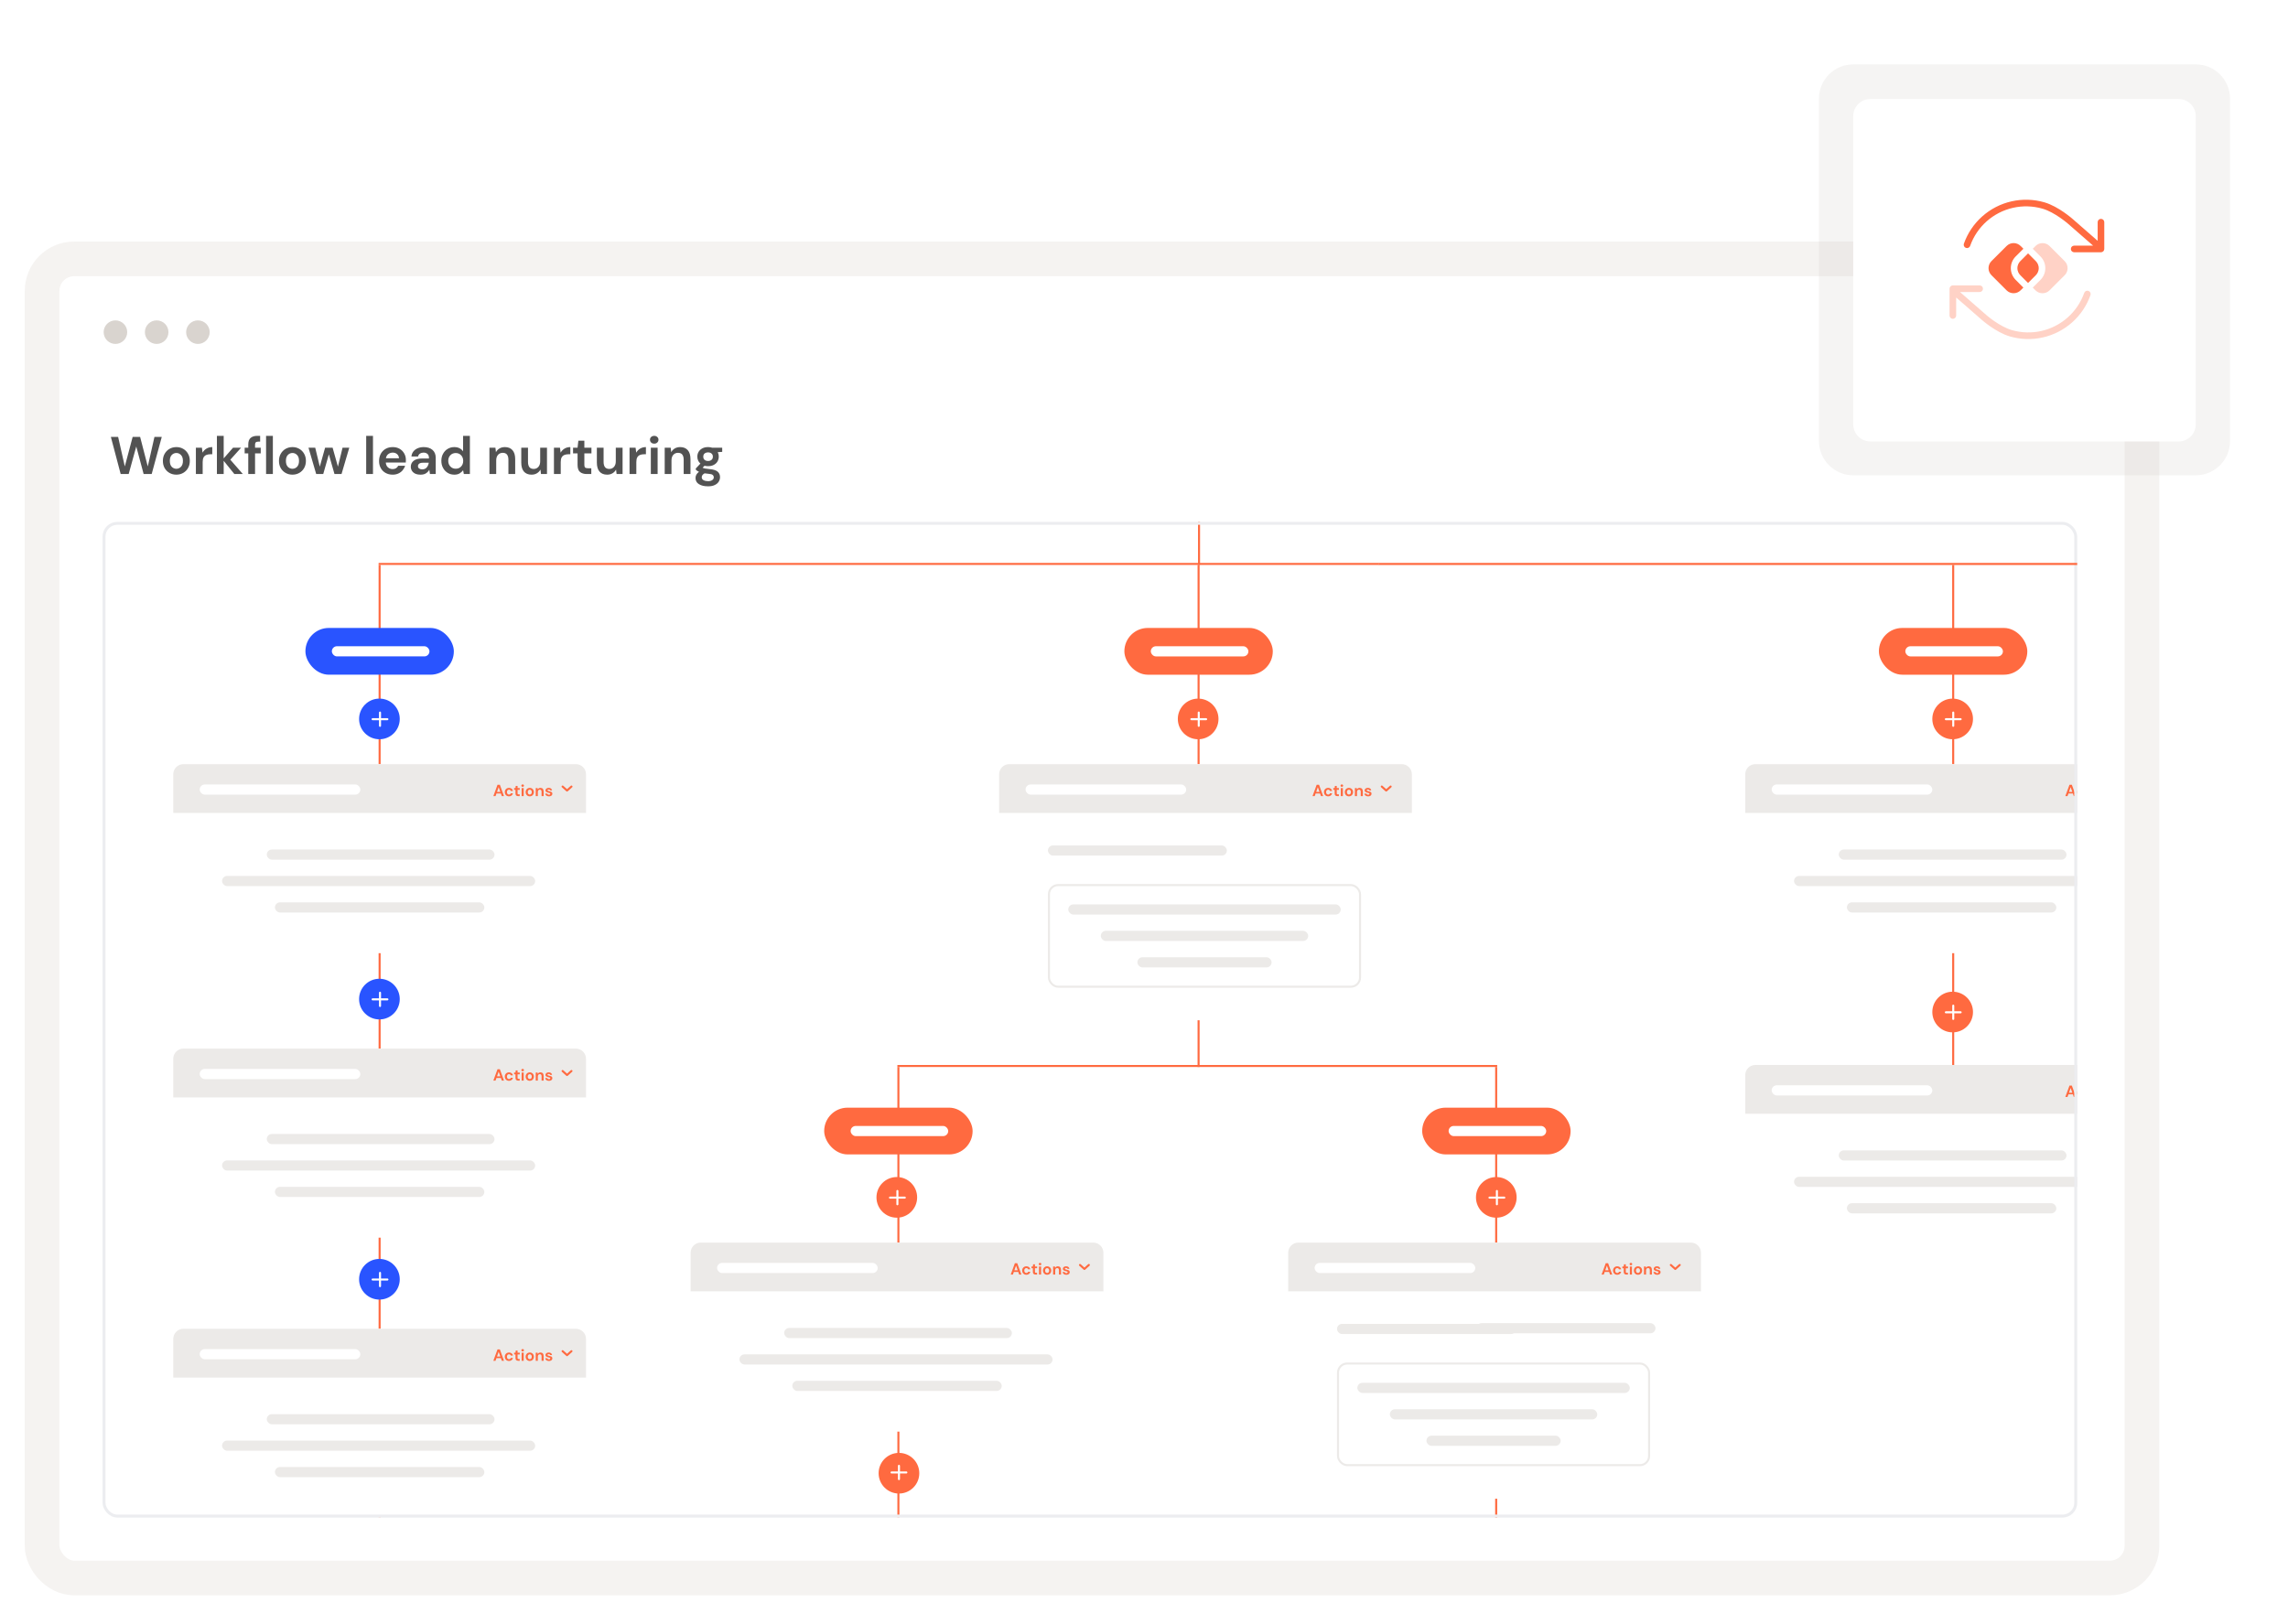 <svg width="462" height="328" viewBox="0 0 462 328" fill="none" xmlns="http://www.w3.org/2000/svg">
<g filter="url(#filter0_b_7685_21137)">
<g clip-path="url(#clip0_7685_21137)">
<rect x="12" y="55.788" width="417.012" height="259.435" rx="2.974" fill="white"/>
<path d="M24.367 95.744L22.386 88.249H23.853L25.202 94.213L26.786 88.249H28.296L29.838 94.213L31.187 88.249H32.664L30.63 95.744H29.003L27.514 90.187L25.983 95.744H24.367ZM35.609 95.872C35.095 95.872 34.631 95.754 34.217 95.519C33.81 95.283 33.485 94.959 33.243 94.544C33.007 94.123 32.889 93.638 32.889 93.088C32.889 92.539 33.011 92.057 33.253 91.643C33.496 91.222 33.821 90.894 34.228 90.658C34.642 90.422 35.106 90.305 35.62 90.305C36.126 90.305 36.583 90.422 36.99 90.658C37.404 90.894 37.729 91.222 37.964 91.643C38.207 92.057 38.328 92.539 38.328 93.088C38.328 93.638 38.207 94.123 37.964 94.544C37.729 94.959 37.404 95.283 36.99 95.519C36.576 95.754 36.116 95.872 35.609 95.872ZM35.609 94.684C35.966 94.684 36.276 94.552 36.54 94.288C36.804 94.016 36.937 93.617 36.937 93.088C36.937 92.56 36.804 92.164 36.54 91.9C36.276 91.629 35.969 91.493 35.62 91.493C35.255 91.493 34.941 91.629 34.677 91.9C34.42 92.164 34.292 92.56 34.292 93.088C34.292 93.617 34.42 94.016 34.677 94.288C34.941 94.552 35.252 94.684 35.609 94.684ZM39.554 95.744V90.433H40.774L40.903 91.429C41.095 91.086 41.356 90.815 41.684 90.615C42.02 90.408 42.412 90.305 42.862 90.305V91.75H42.477C42.177 91.75 41.909 91.796 41.673 91.889C41.438 91.982 41.252 92.143 41.117 92.371C40.988 92.6 40.924 92.917 40.924 93.324V95.744H39.554ZM43.799 95.744V88.035H45.169V92.585L47.053 90.433H48.681L46.507 92.853L49.034 95.744H47.321L45.169 93.078V95.744H43.799ZM50.13 95.744V91.579H49.402V90.433H50.13V89.812C50.13 89.17 50.291 88.713 50.612 88.442C50.94 88.171 51.383 88.035 51.94 88.035H52.528V89.202H52.154C51.918 89.202 51.75 89.248 51.65 89.341C51.55 89.434 51.501 89.591 51.501 89.812V90.433H52.646V91.579H51.501V95.744H50.13ZM53.727 95.744V88.035H55.098V95.744H53.727ZM59.05 95.872C58.536 95.872 58.073 95.754 57.659 95.519C57.252 95.283 56.927 94.959 56.684 94.544C56.449 94.123 56.331 93.638 56.331 93.088C56.331 92.539 56.452 92.057 56.695 91.643C56.938 91.222 57.263 90.894 57.669 90.658C58.083 90.422 58.547 90.305 59.061 90.305C59.568 90.305 60.025 90.422 60.432 90.658C60.846 90.894 61.17 91.222 61.406 91.643C61.649 92.057 61.77 92.539 61.77 93.088C61.77 93.638 61.649 94.123 61.406 94.544C61.17 94.959 60.846 95.283 60.432 95.519C60.018 95.754 59.557 95.872 59.05 95.872ZM59.05 94.684C59.407 94.684 59.718 94.552 59.982 94.288C60.246 94.016 60.378 93.617 60.378 93.088C60.378 92.56 60.246 92.164 59.982 91.9C59.718 91.629 59.411 91.493 59.061 91.493C58.697 91.493 58.383 91.629 58.119 91.9C57.862 92.164 57.733 92.56 57.733 93.088C57.733 93.617 57.862 94.016 58.119 94.288C58.383 94.552 58.694 94.684 59.05 94.684ZM63.846 95.744L62.293 90.433H63.653L64.574 94.255L65.644 90.433H67.165L68.235 94.255L69.167 90.433H70.526L68.963 95.744H67.539L66.404 91.772L65.27 95.744H63.846ZM73.942 95.744V88.035H75.313V95.744H73.942ZM79.293 95.872C78.758 95.872 78.283 95.758 77.869 95.529C77.455 95.301 77.131 94.98 76.895 94.566C76.66 94.152 76.542 93.674 76.542 93.131C76.542 92.582 76.656 92.093 76.884 91.664C77.12 91.236 77.441 90.904 77.848 90.669C78.262 90.426 78.747 90.305 79.304 90.305C79.825 90.305 80.286 90.419 80.685 90.647C81.085 90.876 81.395 91.19 81.617 91.59C81.845 91.982 81.959 92.421 81.959 92.906C81.959 92.985 81.956 93.067 81.949 93.153C81.949 93.238 81.945 93.328 81.938 93.42H77.901C77.93 93.834 78.073 94.159 78.33 94.395C78.594 94.63 78.912 94.748 79.283 94.748C79.561 94.748 79.793 94.687 79.979 94.566C80.171 94.437 80.314 94.273 80.407 94.073H81.799C81.699 94.409 81.531 94.716 81.296 94.994C81.067 95.265 80.782 95.48 80.439 95.637C80.103 95.794 79.722 95.872 79.293 95.872ZM79.304 91.418C78.969 91.418 78.672 91.514 78.415 91.707C78.159 91.893 77.994 92.178 77.923 92.564H80.567C80.546 92.214 80.418 91.936 80.182 91.729C79.947 91.522 79.654 91.418 79.304 91.418ZM84.943 95.872C84.486 95.872 84.111 95.801 83.819 95.658C83.526 95.508 83.308 95.312 83.165 95.069C83.023 94.826 82.951 94.559 82.951 94.266C82.951 93.774 83.144 93.374 83.529 93.067C83.915 92.76 84.493 92.607 85.264 92.607H86.613V92.478C86.613 92.114 86.51 91.846 86.303 91.675C86.096 91.504 85.839 91.418 85.532 91.418C85.253 91.418 85.011 91.486 84.804 91.622C84.597 91.75 84.468 91.943 84.418 92.2H83.08C83.116 91.814 83.244 91.479 83.465 91.193C83.694 90.908 83.986 90.69 84.343 90.54C84.7 90.383 85.1 90.305 85.542 90.305C86.299 90.305 86.895 90.494 87.33 90.872C87.766 91.25 87.984 91.786 87.984 92.478V95.744H86.817L86.688 94.887C86.531 95.173 86.31 95.408 86.024 95.594C85.746 95.779 85.385 95.872 84.943 95.872ZM85.253 94.802C85.646 94.802 85.949 94.673 86.163 94.416C86.385 94.159 86.524 93.841 86.581 93.463H85.414C85.05 93.463 84.789 93.531 84.632 93.667C84.475 93.795 84.397 93.956 84.397 94.148C84.397 94.355 84.475 94.516 84.632 94.63C84.789 94.744 84.996 94.802 85.253 94.802ZM91.732 95.872C91.233 95.872 90.787 95.751 90.394 95.508C90.001 95.265 89.691 94.933 89.463 94.512C89.234 94.091 89.12 93.613 89.12 93.078C89.12 92.542 89.234 92.068 89.463 91.654C89.691 91.233 90.001 90.904 90.394 90.669C90.787 90.426 91.233 90.305 91.732 90.305C92.132 90.305 92.482 90.38 92.782 90.529C93.081 90.679 93.324 90.89 93.51 91.161V88.035H94.88V95.744H93.66L93.51 94.984C93.338 95.219 93.11 95.426 92.825 95.605C92.546 95.783 92.182 95.872 91.732 95.872ZM92.022 94.673C92.464 94.673 92.825 94.527 93.103 94.234C93.388 93.934 93.531 93.552 93.531 93.088C93.531 92.624 93.388 92.246 93.103 91.954C92.825 91.654 92.464 91.504 92.022 91.504C91.586 91.504 91.226 91.65 90.94 91.943C90.655 92.236 90.512 92.614 90.512 93.078C90.512 93.542 90.655 93.924 90.94 94.223C91.226 94.523 91.586 94.673 92.022 94.673ZM98.827 95.744V90.433H100.037L100.144 91.332C100.308 91.019 100.543 90.769 100.85 90.583C101.164 90.397 101.532 90.305 101.953 90.305C102.61 90.305 103.12 90.512 103.484 90.926C103.848 91.34 104.03 91.946 104.03 92.746V95.744H102.66V92.874C102.66 92.418 102.567 92.068 102.381 91.825C102.196 91.582 101.907 91.461 101.514 91.461C101.129 91.461 100.811 91.597 100.561 91.868C100.319 92.139 100.197 92.517 100.197 93.003V95.744H98.827ZM107.332 95.872C106.668 95.872 106.154 95.665 105.79 95.251C105.434 94.837 105.255 94.231 105.255 93.431V90.433H106.615V93.302C106.615 93.759 106.708 94.109 106.893 94.352C107.079 94.594 107.371 94.716 107.771 94.716C108.149 94.716 108.46 94.58 108.703 94.309C108.952 94.038 109.077 93.659 109.077 93.174V90.433H110.448V95.744H109.238L109.131 94.844C108.967 95.158 108.728 95.408 108.414 95.594C108.107 95.779 107.746 95.872 107.332 95.872ZM111.855 95.744V90.433H113.075L113.204 91.429C113.396 91.086 113.657 90.815 113.985 90.615C114.321 90.408 114.713 90.305 115.163 90.305V91.75H114.778C114.478 91.75 114.21 91.796 113.975 91.889C113.739 91.982 113.553 92.143 113.418 92.371C113.289 92.6 113.225 92.917 113.225 93.324V95.744H111.855ZM118.466 95.744C117.909 95.744 117.463 95.608 117.127 95.337C116.792 95.066 116.624 94.584 116.624 93.891V91.579H115.714V90.433H116.624L116.785 89.009H117.995V90.433H119.429V91.579H117.995V93.902C117.995 94.159 118.048 94.338 118.155 94.437C118.27 94.53 118.462 94.577 118.733 94.577H119.397V95.744H118.466ZM122.597 95.872C121.934 95.872 121.42 95.665 121.056 95.251C120.699 94.837 120.52 94.231 120.52 93.431V90.433H121.88V93.302C121.88 93.759 121.973 94.109 122.158 94.352C122.344 94.594 122.637 94.716 123.036 94.716C123.415 94.716 123.725 94.58 123.968 94.309C124.218 94.038 124.343 93.659 124.343 93.174V90.433H125.713V95.744H124.503L124.396 94.844C124.232 95.158 123.993 95.408 123.679 95.594C123.372 95.779 123.011 95.872 122.597 95.872ZM127.12 95.744V90.433H128.34L128.469 91.429C128.662 91.086 128.922 90.815 129.251 90.615C129.586 90.408 129.979 90.305 130.428 90.305V91.75H130.043C129.743 91.75 129.475 91.796 129.24 91.889C129.004 91.982 128.819 92.143 128.683 92.371C128.555 92.6 128.49 92.917 128.49 93.324V95.744H127.12ZM132.104 89.609C131.854 89.609 131.647 89.534 131.483 89.384C131.326 89.234 131.247 89.045 131.247 88.817C131.247 88.588 131.326 88.403 131.483 88.26C131.647 88.11 131.854 88.035 132.104 88.035C132.354 88.035 132.557 88.11 132.714 88.26C132.878 88.403 132.96 88.588 132.96 88.817C132.96 89.045 132.878 89.234 132.714 89.384C132.557 89.534 132.354 89.609 132.104 89.609ZM131.418 95.744V90.433H132.789V95.744H131.418ZM134.219 95.744V90.433H135.429L135.536 91.332C135.7 91.019 135.936 90.769 136.243 90.583C136.557 90.397 136.925 90.305 137.346 90.305C138.002 90.305 138.513 90.512 138.877 90.926C139.241 91.34 139.423 91.946 139.423 92.746V95.744H138.052V92.874C138.052 92.418 137.96 92.068 137.774 91.825C137.588 91.582 137.299 91.461 136.907 91.461C136.521 91.461 136.204 91.597 135.954 91.868C135.711 92.139 135.59 92.517 135.59 93.003V95.744H134.219ZM142.982 94.159C142.725 94.159 142.486 94.13 142.264 94.073L141.868 94.47C141.989 94.534 142.154 94.587 142.361 94.63C142.568 94.673 142.903 94.716 143.367 94.759C144.074 94.823 144.588 94.991 144.909 95.262C145.23 95.533 145.391 95.908 145.391 96.386C145.391 96.7 145.305 96.996 145.134 97.275C144.962 97.56 144.698 97.789 144.341 97.96C143.984 98.138 143.528 98.228 142.971 98.228C142.214 98.228 141.604 98.085 141.14 97.799C140.676 97.521 140.444 97.1 140.444 96.536C140.444 96.058 140.676 95.644 141.14 95.294C140.997 95.23 140.872 95.162 140.765 95.091C140.665 95.019 140.576 94.944 140.498 94.866V94.62L141.429 93.634C141.015 93.27 140.808 92.803 140.808 92.232C140.808 91.875 140.894 91.55 141.065 91.258C141.244 90.965 141.493 90.733 141.815 90.562C142.136 90.39 142.525 90.305 142.982 90.305C143.281 90.305 143.56 90.347 143.817 90.433H145.83V91.268L144.92 91.332C145.062 91.604 145.134 91.903 145.134 92.232C145.134 92.589 145.048 92.913 144.877 93.206C144.705 93.499 144.456 93.731 144.127 93.902C143.806 94.073 143.424 94.159 142.982 94.159ZM142.982 93.11C143.26 93.11 143.488 93.035 143.667 92.885C143.852 92.735 143.945 92.521 143.945 92.243C143.945 91.964 143.852 91.75 143.667 91.6C143.488 91.45 143.26 91.375 142.982 91.375C142.689 91.375 142.453 91.45 142.275 91.6C142.097 91.75 142.007 91.964 142.007 92.243C142.007 92.521 142.097 92.735 142.275 92.885C142.453 93.035 142.689 93.11 142.982 93.11ZM141.697 96.397C141.697 96.661 141.818 96.857 142.061 96.986C142.311 97.121 142.614 97.189 142.971 97.189C143.314 97.189 143.592 97.118 143.806 96.975C144.02 96.839 144.127 96.654 144.127 96.418C144.127 96.225 144.056 96.065 143.913 95.936C143.777 95.808 143.503 95.729 143.089 95.701C142.796 95.679 142.525 95.647 142.275 95.605C142.068 95.719 141.918 95.844 141.825 95.979C141.74 96.115 141.697 96.254 141.697 96.397Z" fill="#525252"/>
<circle cx="23.308" cy="67.089" r="2.379" fill="#D9D4CF"/>
<circle cx="31.635" cy="67.089" r="2.379" fill="#D9D4CF"/>
<circle cx="39.963" cy="67.089" r="2.379" fill="#D9D4CF"/>
<mask id="mask0_7685_21137" style="mask-type:alpha" maskUnits="userSpaceOnUse" x="12" y="69" width="779" height="508">
<rect x="12.004" y="69.716" width="778" height="507" rx="5" fill="white"/>
</mask>
<g mask="url(#mask0_7685_21137)">
</g>
<g clip-path="url(#clip1_7685_21137)">
<line x1="302.114" y1="215.516" x2="302.114" y2="316.926" stroke="#FF6A40" stroke-width="0.411"/>
<line x1="181.408" y1="215.516" x2="181.408" y2="316.926" stroke="#FF6A40" stroke-width="0.411"/>
<line x1="242.023" y1="114.107" x2="242.023" y2="215.517" stroke="#FF6A40" stroke-width="0.411"/>
<line x1="394.395" y1="114.107" x2="394.395" y2="215.517" stroke="#FF6A40" stroke-width="0.411"/>
<line x1="242.113" y1="12.697" x2="242.113" y2="114.107" stroke="#FF6A40" stroke-width="0.411"/>
<line x1="181.203" y1="215.311" x2="302.32" y2="215.311" stroke="#FF6A40" stroke-width="0.411"/>
<rect x="227.036" y="126.835" width="29.971" height="9.443" rx="4.721" fill="#FF6A40"/>
<rect x="232.374" y="130.531" width="19.707" height="2.053" rx="1.026" fill="white"/>
<rect x="379.391" y="126.835" width="29.971" height="9.443" rx="4.721" fill="#FF6A40"/>
<rect x="384.729" y="130.531" width="19.707" height="2.053" rx="1.026" fill="white"/>
<circle cx="241.936" cy="145.212" r="4.106" fill="#FF6A40"/>
<path fill-rule="evenodd" clip-rule="evenodd" d="M242.055 143.718C242.168 143.718 242.26 143.81 242.26 143.923V146.605C242.26 146.719 242.168 146.811 242.055 146.811C241.942 146.811 241.85 146.719 241.85 146.605V143.923C241.85 143.81 241.942 143.718 242.055 143.718Z" fill="white"/>
<path fill-rule="evenodd" clip-rule="evenodd" d="M240.355 145.264C240.355 145.151 240.447 145.059 240.561 145.059H243.549C243.662 145.059 243.754 145.151 243.754 145.264C243.754 145.377 243.662 145.469 243.549 145.469H240.561C240.447 145.469 240.355 145.377 240.355 145.264Z" fill="white"/>
<circle cx="394.287" cy="145.212" r="4.106" fill="#FF6A40"/>
<path fill-rule="evenodd" clip-rule="evenodd" d="M394.405 143.718C394.519 143.718 394.611 143.81 394.611 143.923V146.605C394.611 146.719 394.519 146.811 394.405 146.811C394.292 146.811 394.2 146.719 394.2 146.605V143.923C394.2 143.81 394.292 143.718 394.405 143.718Z" fill="white"/>
<path fill-rule="evenodd" clip-rule="evenodd" d="M392.706 145.264C392.706 145.151 392.798 145.059 392.911 145.059H395.9C396.013 145.059 396.105 145.151 396.105 145.264C396.105 145.377 396.013 145.469 395.9 145.469H392.911C392.798 145.469 392.706 145.377 392.706 145.264Z" fill="white"/>
<circle cx="394.287" cy="204.412" r="4.106" fill="#FF6A40"/>
<path fill-rule="evenodd" clip-rule="evenodd" d="M394.405 202.918C394.519 202.918 394.611 203.01 394.611 203.123V205.805C394.611 205.919 394.519 206.011 394.405 206.011C394.292 206.011 394.2 205.919 394.2 205.805V203.123C394.2 203.01 394.292 202.918 394.405 202.918Z" fill="white"/>
<path fill-rule="evenodd" clip-rule="evenodd" d="M392.706 204.464C392.706 204.351 392.798 204.259 392.911 204.259H395.9C396.013 204.259 396.105 204.351 396.105 204.464C396.105 204.577 396.013 204.669 395.9 204.669H392.911C392.798 204.669 392.706 204.577 392.706 204.464Z" fill="white"/>
<g filter="url(#filter1_d_7685_21137)">
<rect x="260.117" y="250.978" width="83.345" height="51.731" rx="2.053" fill="white"/>
</g>
<path d="M260.117 253.03C260.117 251.897 261.036 250.978 262.17 250.978H341.409C342.543 250.978 343.462 251.897 343.462 253.03V260.831H260.117V253.03Z" fill="#ECEAE8"/>
<rect x="265.455" y="255.083" width="32.435" height="2.053" rx="1.026" fill="white"/>
<rect x="270.176" y="275.406" width="62.816" height="20.528" rx="1.848" stroke="#ECEAE8" stroke-width="0.411"/>
<rect x="274.076" y="279.306" width="55.016" height="2.053" rx="1.026" fill="#ECEAE8"/>
<rect x="280.646" y="284.644" width="41.878" height="2.053" rx="1.026" fill="#ECEAE8"/>
<rect x="288.035" y="289.981" width="27.097" height="2.053" rx="1.026" fill="#ECEAE8"/>
<path d="M323.397 257.441L324.238 255.142H324.711L325.551 257.441H325.105L324.921 256.909H324.024L323.837 257.441H323.397ZM324.139 256.581H324.806L324.471 255.625L324.139 256.581ZM326.559 257.481C326.393 257.481 326.246 257.445 326.119 257.372C325.992 257.3 325.891 257.199 325.817 257.07C325.744 256.941 325.708 256.793 325.708 256.627C325.708 256.46 325.744 256.313 325.817 256.183C325.891 256.054 325.992 255.954 326.119 255.881C326.246 255.809 326.393 255.773 326.559 255.773C326.767 255.773 326.942 255.828 327.084 255.937C327.227 256.044 327.318 256.193 327.357 256.384H326.914C326.892 256.305 326.848 256.244 326.782 256.2C326.719 256.154 326.643 256.131 326.556 256.131C326.44 256.131 326.341 256.175 326.26 256.262C326.179 256.35 326.139 256.471 326.139 256.627C326.139 256.782 326.179 256.904 326.26 256.991C326.341 257.079 326.44 257.123 326.556 257.123C326.643 257.123 326.719 257.101 326.782 257.057C326.848 257.013 326.892 256.951 326.914 256.87H327.357C327.318 257.054 327.227 257.202 327.084 257.313C326.942 257.425 326.767 257.481 326.559 257.481ZM328.434 257.441C328.263 257.441 328.126 257.4 328.023 257.317C327.92 257.233 327.869 257.086 327.869 256.873V256.164H327.59V255.812H327.869L327.918 255.375H328.289V255.812H328.729V256.164H328.289V256.876C328.289 256.955 328.306 257.01 328.338 257.041C328.373 257.069 328.433 257.083 328.516 257.083H328.719V257.441H328.434ZM329.317 255.559C329.24 255.559 329.177 255.536 329.126 255.49C329.078 255.444 329.054 255.386 329.054 255.316C329.054 255.246 329.078 255.189 329.126 255.146C329.177 255.1 329.24 255.077 329.317 255.077C329.394 255.077 329.456 255.1 329.504 255.146C329.554 255.189 329.58 255.246 329.58 255.316C329.58 255.386 329.554 255.444 329.504 255.49C329.456 255.536 329.394 255.559 329.317 255.559ZM329.107 257.441V255.812H329.527V257.441H329.107ZM330.748 257.481C330.59 257.481 330.448 257.445 330.321 257.372C330.196 257.3 330.096 257.201 330.022 257.074C329.949 256.944 329.913 256.795 329.913 256.627C329.913 256.458 329.951 256.31 330.025 256.183C330.099 256.054 330.199 255.954 330.324 255.881C330.451 255.809 330.593 255.773 330.751 255.773C330.906 255.773 331.047 255.809 331.171 255.881C331.298 255.954 331.398 256.054 331.47 256.183C331.545 256.31 331.582 256.458 331.582 256.627C331.582 256.795 331.545 256.944 331.47 257.074C331.398 257.201 331.298 257.3 331.171 257.372C331.044 257.445 330.903 257.481 330.748 257.481ZM330.748 257.116C330.857 257.116 330.952 257.076 331.033 256.995C331.114 256.912 331.155 256.789 331.155 256.627C331.155 256.465 331.114 256.343 331.033 256.262C330.952 256.179 330.858 256.137 330.751 256.137C330.639 256.137 330.543 256.179 330.462 256.262C330.383 256.343 330.344 256.465 330.344 256.627C330.344 256.789 330.383 256.912 330.462 256.995C330.543 257.076 330.638 257.116 330.748 257.116ZM331.958 257.441V255.812H332.329L332.362 256.088C332.412 255.992 332.484 255.915 332.579 255.858C332.675 255.801 332.788 255.773 332.917 255.773C333.118 255.773 333.275 255.836 333.387 255.963C333.498 256.09 333.554 256.276 333.554 256.522V257.441H333.134V256.561C333.134 256.421 333.105 256.314 333.048 256.239C332.991 256.165 332.903 256.128 332.782 256.128C332.664 256.128 332.567 256.169 332.49 256.252C332.415 256.336 332.378 256.452 332.378 256.601V257.441H331.958ZM334.629 257.481C334.485 257.481 334.358 257.458 334.248 257.412C334.139 257.364 334.051 257.298 333.986 257.215C333.92 257.132 333.881 257.035 333.867 256.926H334.291C334.304 256.989 334.339 257.044 334.396 257.09C334.455 257.134 334.531 257.156 334.623 257.156C334.715 257.156 334.782 257.137 334.823 257.1C334.867 257.063 334.889 257.02 334.889 256.972C334.889 256.902 334.858 256.855 334.797 256.83C334.736 256.804 334.65 256.779 334.541 256.755C334.471 256.74 334.399 256.721 334.327 256.699C334.255 256.677 334.188 256.65 334.127 256.617C334.068 256.582 334.02 256.538 333.982 256.486C333.945 256.431 333.927 256.364 333.927 256.285C333.927 256.141 333.983 256.019 334.097 255.921C334.213 255.822 334.375 255.773 334.583 255.773C334.776 255.773 334.929 255.818 335.043 255.908C335.159 255.997 335.228 256.121 335.25 256.279H334.853C334.829 256.158 334.738 256.098 334.58 256.098C334.501 256.098 334.44 256.113 334.396 256.144C334.355 256.175 334.334 256.213 334.334 256.259C334.334 256.307 334.366 256.345 334.429 256.374C334.493 256.402 334.577 256.429 334.682 256.453C334.796 256.479 334.9 256.509 334.994 256.541C335.09 256.572 335.167 256.619 335.224 256.683C335.281 256.744 335.309 256.833 335.309 256.949C335.312 257.049 335.285 257.14 335.23 257.221C335.176 257.302 335.097 257.366 334.994 257.412C334.891 257.458 334.77 257.481 334.629 257.481Z" fill="#FF6A40"/>
<path d="M339.173 255.502L338.276 256.307L337.38 255.502" stroke="#FF6A40" stroke-width="0.411" stroke-linecap="round" stroke-linejoin="round"/>
<rect x="269.97" y="267.4" width="36.13" height="2.053" rx="1.026" fill="#ECEAE8"/>
<rect x="287.171" y="223.728" width="29.971" height="9.443" rx="4.721" fill="#FF6A40"/>
<rect x="292.509" y="227.423" width="19.707" height="2.053" rx="1.026" fill="white"/>
<circle cx="302.138" cy="241.847" r="4.106" fill="#FF6A40"/>
<path fill-rule="evenodd" clip-rule="evenodd" d="M302.258 240.353C302.371 240.353 302.463 240.445 302.463 240.558V243.241C302.463 243.354 302.371 243.446 302.258 243.446C302.145 243.446 302.053 243.354 302.053 243.241V240.558C302.053 240.445 302.145 240.353 302.258 240.353Z" fill="white"/>
<path fill-rule="evenodd" clip-rule="evenodd" d="M300.558 241.899C300.558 241.786 300.65 241.694 300.763 241.694H303.751C303.865 241.694 303.956 241.786 303.956 241.899C303.956 242.013 303.865 242.105 303.751 242.105H300.763C300.65 242.105 300.558 242.013 300.558 241.899Z" fill="white"/>
<line x1="76.654" y1="114.107" x2="76.654" y2="316.105" stroke="#FF6A40" stroke-width="0.411"/>
<line x1="76.449" y1="113.902" x2="278.447" y2="113.902" stroke="#FF6A40" stroke-width="0.411"/>
<g filter="url(#filter2_d_7685_21137)">
<rect x="34.984" y="268.39" width="83.345" height="38.183" rx="2.053" fill="white"/>
</g>
<path d="M34.984 270.442C34.984 269.309 35.904 268.39 37.037 268.39H116.276C117.41 268.39 118.329 269.309 118.329 270.442V278.243H34.984V270.442Z" fill="#ECEAE8"/>
<rect x="53.87" y="285.634" width="45.983" height="2.053" rx="1.026" fill="#ECEAE8"/>
<rect x="40.322" y="272.495" width="32.435" height="2.053" rx="1.026" fill="white"/>
<rect x="44.838" y="290.971" width="63.227" height="2.053" rx="1.026" fill="#ECEAE8"/>
<rect x="55.513" y="296.308" width="42.288" height="2.053" rx="1.026" fill="#ECEAE8"/>
<path d="M99.618 274.853L100.458 272.554H100.931L101.772 274.853H101.325L101.142 274.321H100.245L100.058 274.853H99.618ZM100.36 273.993H101.027L100.692 273.037L100.36 273.993ZM102.78 274.893C102.613 274.893 102.467 274.857 102.34 274.784C102.213 274.712 102.112 274.611 102.037 274.482C101.965 274.353 101.929 274.205 101.929 274.039C101.929 273.872 101.965 273.724 102.037 273.595C102.112 273.466 102.213 273.365 102.34 273.293C102.467 273.221 102.613 273.185 102.78 273.185C102.988 273.185 103.163 273.239 103.305 273.349C103.448 273.456 103.538 273.605 103.578 273.796H103.134C103.112 273.717 103.069 273.656 103.003 273.612C102.94 273.566 102.864 273.543 102.776 273.543C102.66 273.543 102.562 273.587 102.481 273.674C102.4 273.762 102.359 273.883 102.359 274.039C102.359 274.194 102.4 274.316 102.481 274.403C102.562 274.491 102.66 274.535 102.776 274.535C102.864 274.535 102.94 274.513 103.003 274.469C103.069 274.425 103.112 274.363 103.134 274.282H103.578C103.538 274.466 103.448 274.614 103.305 274.725C103.163 274.837 102.988 274.893 102.78 274.893ZM104.654 274.853C104.484 274.853 104.347 274.812 104.244 274.728C104.141 274.645 104.089 274.497 104.089 274.285V273.576H103.81V273.224H104.089L104.139 272.787H104.51V273.224H104.95V273.576H104.51V274.288C104.51 274.367 104.526 274.422 104.559 274.453C104.594 274.481 104.653 274.495 104.736 274.495H104.94V274.853H104.654ZM105.538 272.971C105.461 272.971 105.397 272.948 105.347 272.902C105.299 272.856 105.275 272.798 105.275 272.728C105.275 272.658 105.299 272.601 105.347 272.557C105.397 272.511 105.461 272.488 105.538 272.488C105.614 272.488 105.677 272.511 105.725 272.557C105.775 272.601 105.8 272.658 105.8 272.728C105.8 272.798 105.775 272.856 105.725 272.902C105.677 272.948 105.614 272.971 105.538 272.971ZM105.327 274.853V273.224H105.748V274.853H105.327ZM106.968 274.893C106.811 274.893 106.668 274.857 106.541 274.784C106.417 274.712 106.317 274.612 106.242 274.485C106.17 274.356 106.134 274.207 106.134 274.039C106.134 273.87 106.171 273.722 106.246 273.595C106.32 273.466 106.42 273.365 106.545 273.293C106.672 273.221 106.814 273.185 106.972 273.185C107.127 273.185 107.267 273.221 107.392 273.293C107.519 273.365 107.619 273.466 107.691 273.595C107.765 273.722 107.803 273.87 107.803 274.039C107.803 274.207 107.765 274.356 107.691 274.485C107.619 274.612 107.519 274.712 107.392 274.784C107.265 274.857 107.124 274.893 106.968 274.893ZM106.968 274.528C107.078 274.528 107.173 274.488 107.254 274.407C107.335 274.323 107.376 274.201 107.376 274.039C107.376 273.877 107.335 273.755 107.254 273.674C107.173 273.591 107.079 273.549 106.972 273.549C106.86 273.549 106.764 273.591 106.683 273.674C106.604 273.755 106.564 273.877 106.564 274.039C106.564 274.201 106.604 274.323 106.683 274.407C106.764 274.488 106.859 274.528 106.968 274.528ZM108.178 274.853V273.224H108.55L108.582 273.5C108.633 273.404 108.705 273.327 108.799 273.27C108.896 273.213 109.008 273.185 109.138 273.185C109.339 273.185 109.496 273.248 109.607 273.375C109.719 273.502 109.775 273.688 109.775 273.934V274.853H109.354V273.973C109.354 273.833 109.326 273.726 109.269 273.651C109.212 273.577 109.123 273.539 109.003 273.539C108.885 273.539 108.787 273.581 108.711 273.664C108.636 273.747 108.599 273.864 108.599 274.012V274.853H108.178ZM110.85 274.893C110.706 274.893 110.579 274.87 110.469 274.824C110.36 274.776 110.272 274.71 110.206 274.627C110.141 274.543 110.101 274.447 110.088 274.338H110.512C110.525 274.401 110.56 274.456 110.617 274.502C110.676 274.546 110.752 274.568 110.844 274.568C110.936 274.568 111.002 274.549 111.044 274.512C111.088 274.474 111.11 274.432 111.11 274.384C111.11 274.314 111.079 274.266 111.018 274.242C110.956 274.216 110.871 274.191 110.761 274.167C110.691 274.151 110.62 274.133 110.548 274.111C110.476 274.089 110.409 274.062 110.348 274.029C110.288 273.994 110.24 273.95 110.203 273.897C110.166 273.843 110.147 273.776 110.147 273.697C110.147 273.553 110.204 273.431 110.318 273.333C110.434 273.234 110.596 273.185 110.804 273.185C110.997 273.185 111.15 273.23 111.264 273.319C111.38 273.409 111.449 273.533 111.471 273.691H111.073C111.049 273.57 110.959 273.51 110.801 273.51C110.722 273.51 110.661 273.525 110.617 273.556C110.575 273.587 110.555 273.625 110.555 273.671C110.555 273.719 110.586 273.757 110.65 273.786C110.713 273.814 110.798 273.841 110.903 273.865C111.017 273.891 111.121 273.92 111.215 273.953C111.311 273.984 111.388 274.031 111.445 274.095C111.502 274.156 111.53 274.245 111.53 274.361C111.532 274.461 111.506 274.552 111.451 274.633C111.396 274.714 111.318 274.778 111.215 274.824C111.112 274.87 110.99 274.893 110.85 274.893Z" fill="#FF6A40"/>
<path d="M115.393 272.915L114.496 273.719L113.6 272.915" stroke="#FF6A40" stroke-width="0.411" stroke-linecap="round" stroke-linejoin="round"/>
<g filter="url(#filter3_d_7685_21137)">
<rect x="34.984" y="211.801" width="83.345" height="38.183" rx="2.053" fill="white"/>
</g>
<path d="M34.984 213.854C34.984 212.72 35.904 211.801 37.037 211.801H116.276C117.41 211.801 118.329 212.72 118.329 213.854V221.655H34.984V213.854Z" fill="#ECEAE8"/>
<rect x="53.87" y="229.045" width="45.983" height="2.053" rx="1.026" fill="#ECEAE8"/>
<rect x="40.322" y="215.907" width="32.435" height="2.053" rx="1.026" fill="white"/>
<rect x="44.838" y="234.383" width="63.227" height="2.053" rx="1.026" fill="#ECEAE8"/>
<rect x="55.513" y="239.72" width="42.288" height="2.053" rx="1.026" fill="#ECEAE8"/>
<path d="M99.618 218.265L100.458 215.966H100.931L101.772 218.265H101.325L101.142 217.733H100.245L100.058 218.265H99.618ZM100.36 217.404H101.027L100.692 216.449L100.36 217.404ZM102.78 218.304C102.613 218.304 102.467 218.268 102.34 218.196C102.213 218.124 102.112 218.023 102.037 217.894C101.965 217.765 101.929 217.617 101.929 217.45C101.929 217.284 101.965 217.136 102.037 217.007C102.112 216.878 102.213 216.777 102.34 216.705C102.467 216.632 102.613 216.596 102.78 216.596C102.988 216.596 103.163 216.651 103.305 216.761C103.448 216.868 103.538 217.017 103.578 217.207H103.134C103.112 217.128 103.069 217.067 103.003 217.023C102.94 216.977 102.864 216.954 102.776 216.954C102.66 216.954 102.562 216.998 102.481 217.086C102.4 217.173 102.359 217.295 102.359 217.45C102.359 217.606 102.4 217.727 102.481 217.815C102.562 217.903 102.66 217.946 102.776 217.946C102.864 217.946 102.94 217.924 103.003 217.881C103.069 217.837 103.112 217.774 103.134 217.693H103.578C103.538 217.877 103.448 218.025 103.305 218.137C103.163 218.248 102.988 218.304 102.78 218.304ZM104.654 218.265C104.484 218.265 104.347 218.223 104.244 218.14C104.141 218.057 104.089 217.909 104.089 217.697V216.987H103.81V216.636H104.089L104.139 216.199H104.51V216.636H104.95V216.987H104.51V217.7C104.51 217.779 104.526 217.834 104.559 217.864C104.594 217.893 104.653 217.907 104.736 217.907H104.94V218.265H104.654ZM105.538 216.383C105.461 216.383 105.397 216.36 105.347 216.314C105.299 216.268 105.275 216.21 105.275 216.14C105.275 216.07 105.299 216.013 105.347 215.969C105.397 215.923 105.461 215.9 105.538 215.9C105.614 215.9 105.677 215.923 105.725 215.969C105.775 216.013 105.8 216.07 105.8 216.14C105.8 216.21 105.775 216.268 105.725 216.314C105.677 216.36 105.614 216.383 105.538 216.383ZM105.327 218.265V216.636H105.748V218.265H105.327ZM106.968 218.304C106.811 218.304 106.668 218.268 106.541 218.196C106.417 218.124 106.317 218.024 106.242 217.897C106.17 217.768 106.134 217.619 106.134 217.45C106.134 217.282 106.171 217.134 106.246 217.007C106.32 216.878 106.42 216.777 106.545 216.705C106.672 216.632 106.814 216.596 106.972 216.596C107.127 216.596 107.267 216.632 107.392 216.705C107.519 216.777 107.619 216.878 107.691 217.007C107.765 217.134 107.803 217.282 107.803 217.45C107.803 217.619 107.765 217.768 107.691 217.897C107.619 218.024 107.519 218.124 107.392 218.196C107.265 218.268 107.124 218.304 106.968 218.304ZM106.968 217.94C107.078 217.94 107.173 217.899 107.254 217.818C107.335 217.735 107.376 217.612 107.376 217.45C107.376 217.288 107.335 217.167 107.254 217.086C107.173 217.003 107.079 216.961 106.972 216.961C106.86 216.961 106.764 217.003 106.683 217.086C106.604 217.167 106.564 217.288 106.564 217.45C106.564 217.612 106.604 217.735 106.683 217.818C106.764 217.899 106.859 217.94 106.968 217.94ZM108.178 218.265V216.636H108.55L108.582 216.912C108.633 216.815 108.705 216.739 108.799 216.682C108.896 216.625 109.008 216.596 109.138 216.596C109.339 216.596 109.496 216.66 109.607 216.787C109.719 216.914 109.775 217.1 109.775 217.345V218.265H109.354V217.385C109.354 217.245 109.326 217.137 109.269 217.063C109.212 216.988 109.123 216.951 109.003 216.951C108.885 216.951 108.787 216.993 108.711 217.076C108.636 217.159 108.599 217.275 108.599 217.424V218.265H108.178ZM110.85 218.304C110.706 218.304 110.579 218.281 110.469 218.235C110.36 218.187 110.272 218.121 110.206 218.038C110.141 217.955 110.101 217.859 110.088 217.749H110.512C110.525 217.813 110.56 217.867 110.617 217.913C110.676 217.957 110.752 217.979 110.844 217.979C110.936 217.979 111.002 217.961 111.044 217.923C111.088 217.886 111.11 217.843 111.11 217.795C111.11 217.725 111.079 217.678 111.018 217.654C110.956 217.628 110.871 217.603 110.761 217.578C110.691 217.563 110.62 217.544 110.548 217.523C110.476 217.501 110.409 217.473 110.348 217.44C110.288 217.405 110.24 217.362 110.203 217.309C110.166 217.254 110.147 217.188 110.147 217.109C110.147 216.964 110.204 216.843 110.318 216.744C110.434 216.646 110.596 216.596 110.804 216.596C110.997 216.596 111.15 216.641 111.264 216.731C111.38 216.821 111.449 216.945 111.471 217.102H111.073C111.049 216.982 110.959 216.922 110.801 216.922C110.722 216.922 110.661 216.937 110.617 216.968C110.575 216.998 110.555 217.036 110.555 217.082C110.555 217.131 110.586 217.169 110.65 217.197C110.713 217.226 110.798 217.252 110.903 217.276C111.017 217.303 111.121 217.332 111.215 217.365C111.311 217.396 111.388 217.443 111.445 217.506C111.502 217.567 111.53 217.656 111.53 217.772C111.532 217.873 111.506 217.964 111.451 218.045C111.396 218.126 111.318 218.189 111.215 218.235C111.112 218.281 110.99 218.304 110.85 218.304Z" fill="#FF6A40"/>
<path d="M115.393 216.326L114.496 217.131L113.6 216.326" stroke="#FF6A40" stroke-width="0.411" stroke-linecap="round" stroke-linejoin="round"/>
<g filter="url(#filter4_d_7685_21137)">
<rect x="167.597" y="308.304" width="83.345" height="38.183" rx="2.053" fill="white"/>
</g>
<g filter="url(#filter5_d_7685_21137)">
<rect x="34.984" y="154.342" width="83.345" height="38.183" rx="2.053" fill="white"/>
</g>
<path d="M34.984 156.395C34.984 155.261 35.904 154.342 37.037 154.342H116.276C117.41 154.342 118.329 155.261 118.329 156.395V164.196H34.984V156.395Z" fill="#ECEAE8"/>
<rect x="53.87" y="171.586" width="45.983" height="2.053" rx="1.026" fill="#ECEAE8"/>
<rect x="40.322" y="158.448" width="32.435" height="2.053" rx="1.026" fill="white"/>
<rect x="44.838" y="176.924" width="63.227" height="2.053" rx="1.026" fill="#ECEAE8"/>
<rect x="55.513" y="182.261" width="42.288" height="2.053" rx="1.026" fill="#ECEAE8"/>
<path d="M99.618 160.806L100.458 158.507H100.931L101.772 160.806H101.325L101.142 160.274H100.245L100.058 160.806H99.618ZM100.36 159.945H101.027L100.692 158.99L100.36 159.945ZM102.78 160.845C102.613 160.845 102.467 160.809 102.34 160.737C102.213 160.665 102.112 160.564 102.037 160.435C101.965 160.306 101.929 160.158 101.929 159.991C101.929 159.825 101.965 159.677 102.037 159.548C102.112 159.419 102.213 159.318 102.34 159.246C102.467 159.174 102.613 159.137 102.78 159.137C102.988 159.137 103.163 159.192 103.305 159.302C103.448 159.409 103.538 159.558 103.578 159.748H103.134C103.112 159.669 103.069 159.608 103.003 159.564C102.94 159.518 102.864 159.495 102.776 159.495C102.66 159.495 102.562 159.539 102.481 159.627C102.4 159.714 102.359 159.836 102.359 159.991C102.359 160.147 102.4 160.268 102.481 160.356C102.562 160.444 102.66 160.487 102.776 160.487C102.864 160.487 102.94 160.465 103.003 160.422C103.069 160.378 103.112 160.315 103.134 160.234H103.578C103.538 160.418 103.448 160.566 103.305 160.678C103.163 160.789 102.988 160.845 102.78 160.845ZM104.654 160.806C104.484 160.806 104.347 160.764 104.244 160.681C104.141 160.598 104.089 160.45 104.089 160.238V159.528H103.81V159.177H104.089L104.139 158.74H104.51V159.177H104.95V159.528H104.51V160.241C104.51 160.32 104.526 160.375 104.559 160.405C104.594 160.434 104.653 160.448 104.736 160.448H104.94V160.806H104.654ZM105.538 158.924C105.461 158.924 105.397 158.901 105.347 158.855C105.299 158.809 105.275 158.751 105.275 158.681C105.275 158.611 105.299 158.554 105.347 158.51C105.397 158.464 105.461 158.441 105.538 158.441C105.614 158.441 105.677 158.464 105.725 158.51C105.775 158.554 105.8 158.611 105.8 158.681C105.8 158.751 105.775 158.809 105.725 158.855C105.677 158.901 105.614 158.924 105.538 158.924ZM105.327 160.806V159.177H105.748V160.806H105.327ZM106.968 160.845C106.811 160.845 106.668 160.809 106.541 160.737C106.417 160.665 106.317 160.565 106.242 160.438C106.17 160.309 106.134 160.16 106.134 159.991C106.134 159.823 106.171 159.675 106.246 159.548C106.32 159.419 106.42 159.318 106.545 159.246C106.672 159.174 106.814 159.137 106.972 159.137C107.127 159.137 107.267 159.174 107.392 159.246C107.519 159.318 107.619 159.419 107.691 159.548C107.765 159.675 107.803 159.823 107.803 159.991C107.803 160.16 107.765 160.309 107.691 160.438C107.619 160.565 107.519 160.665 107.392 160.737C107.265 160.809 107.124 160.845 106.968 160.845ZM106.968 160.481C107.078 160.481 107.173 160.44 107.254 160.359C107.335 160.276 107.376 160.153 107.376 159.991C107.376 159.829 107.335 159.708 107.254 159.627C107.173 159.544 107.079 159.502 106.972 159.502C106.86 159.502 106.764 159.544 106.683 159.627C106.604 159.708 106.564 159.829 106.564 159.991C106.564 160.153 106.604 160.276 106.683 160.359C106.764 160.44 106.859 160.481 106.968 160.481ZM108.178 160.806V159.177H108.55L108.582 159.453C108.633 159.356 108.705 159.28 108.799 159.223C108.896 159.166 109.008 159.137 109.138 159.137C109.339 159.137 109.496 159.201 109.607 159.328C109.719 159.455 109.775 159.641 109.775 159.886V160.806H109.354V159.926C109.354 159.786 109.326 159.678 109.269 159.604C109.212 159.529 109.123 159.492 109.003 159.492C108.885 159.492 108.787 159.534 108.711 159.617C108.636 159.7 108.599 159.816 108.599 159.965V160.806H108.178ZM110.85 160.845C110.706 160.845 110.579 160.822 110.469 160.776C110.36 160.728 110.272 160.662 110.206 160.579C110.141 160.496 110.101 160.4 110.088 160.29H110.512C110.525 160.354 110.56 160.408 110.617 160.454C110.676 160.498 110.752 160.52 110.844 160.52C110.936 160.52 111.002 160.502 111.044 160.464C111.088 160.427 111.11 160.384 111.11 160.336C111.11 160.266 111.079 160.219 111.018 160.195C110.956 160.169 110.871 160.144 110.761 160.119C110.691 160.104 110.62 160.086 110.548 160.064C110.476 160.042 110.409 160.014 110.348 159.981C110.288 159.946 110.24 159.903 110.203 159.85C110.166 159.795 110.147 159.729 110.147 159.65C110.147 159.505 110.204 159.384 110.318 159.285C110.434 159.187 110.596 159.137 110.804 159.137C110.997 159.137 111.15 159.182 111.264 159.272C111.38 159.362 111.449 159.486 111.471 159.643H111.073C111.049 159.523 110.959 159.463 110.801 159.463C110.722 159.463 110.661 159.478 110.617 159.509C110.575 159.539 110.555 159.577 110.555 159.623C110.555 159.672 110.586 159.71 110.65 159.738C110.713 159.767 110.798 159.793 110.903 159.817C111.017 159.844 111.121 159.873 111.215 159.906C111.311 159.937 111.388 159.984 111.445 160.047C111.502 160.108 111.53 160.197 111.53 160.313C111.532 160.414 111.506 160.505 111.451 160.586C111.396 160.667 111.318 160.73 111.215 160.776C111.112 160.822 110.99 160.845 110.85 160.845Z" fill="#FF6A40"/>
<path d="M115.393 158.867L114.496 159.672L113.6 158.867" stroke="#FF6A40" stroke-width="0.411" stroke-linecap="round" stroke-linejoin="round"/>
<g filter="url(#filter6_d_7685_21137)">
<rect x="352.403" y="154.342" width="83.345" height="38.183" rx="2.053" fill="white"/>
</g>
<path d="M352.403 156.395C352.403 155.261 353.322 154.342 354.456 154.342H433.695C434.829 154.342 435.748 155.261 435.748 156.395V164.196H352.403V156.395Z" fill="#ECEAE8"/>
<rect x="371.289" y="171.586" width="45.983" height="2.053" rx="1.026" fill="#ECEAE8"/>
<rect x="357.741" y="158.448" width="32.435" height="2.053" rx="1.026" fill="white"/>
<rect x="362.257" y="176.924" width="63.227" height="2.053" rx="1.026" fill="#ECEAE8"/>
<rect x="372.932" y="182.261" width="42.288" height="2.053" rx="1.026" fill="#ECEAE8"/>
<path d="M417.036 160.806L417.877 158.507H418.35L419.191 160.806H418.744L418.561 160.274H417.664L417.477 160.806H417.036ZM417.779 159.945H418.446L418.111 158.99L417.779 159.945ZM420.199 160.845C420.032 160.845 419.885 160.809 419.758 160.737C419.631 160.665 419.531 160.564 419.456 160.435C419.384 160.306 419.348 160.158 419.348 159.991C419.348 159.825 419.384 159.677 419.456 159.548C419.531 159.419 419.631 159.318 419.758 159.246C419.885 159.174 420.032 159.137 420.199 159.137C420.407 159.137 420.582 159.192 420.724 159.302C420.866 159.409 420.957 159.558 420.997 159.748H420.553C420.531 159.669 420.488 159.608 420.422 159.564C420.358 159.518 420.283 159.495 420.195 159.495C420.079 159.495 419.981 159.539 419.9 159.627C419.819 159.714 419.778 159.836 419.778 159.991C419.778 160.147 419.819 160.268 419.9 160.356C419.981 160.444 420.079 160.487 420.195 160.487C420.283 160.487 420.358 160.465 420.422 160.422C420.488 160.378 420.531 160.315 420.553 160.234H420.997C420.957 160.418 420.866 160.566 420.724 160.678C420.582 160.789 420.407 160.845 420.199 160.845ZM422.073 160.806C421.903 160.806 421.766 160.764 421.663 160.681C421.56 160.598 421.508 160.45 421.508 160.238V159.528H421.229V159.177H421.508L421.558 158.74H421.929V159.177H422.369V159.528H421.929V160.241C421.929 160.32 421.945 160.375 421.978 160.405C422.013 160.434 422.072 160.448 422.155 160.448H422.359V160.806H422.073ZM422.957 158.924C422.88 158.924 422.816 158.901 422.766 158.855C422.718 158.809 422.694 158.751 422.694 158.681C422.694 158.611 422.718 158.554 422.766 158.51C422.816 158.464 422.88 158.441 422.957 158.441C423.033 158.441 423.096 158.464 423.144 158.51C423.194 158.554 423.219 158.611 423.219 158.681C423.219 158.751 423.194 158.809 423.144 158.855C423.096 158.901 423.033 158.924 422.957 158.924ZM422.746 160.806V159.177H423.167V160.806H422.746ZM424.387 160.845C424.23 160.845 424.087 160.809 423.96 160.737C423.835 160.665 423.736 160.565 423.661 160.438C423.589 160.309 423.553 160.16 423.553 159.991C423.553 159.823 423.59 159.675 423.665 159.548C423.739 159.419 423.839 159.318 423.964 159.246C424.091 159.174 424.233 159.137 424.391 159.137C424.546 159.137 424.686 159.174 424.811 159.246C424.938 159.318 425.038 159.419 425.11 159.548C425.184 159.675 425.222 159.823 425.222 159.991C425.222 160.16 425.184 160.309 425.11 160.438C425.038 160.565 424.938 160.665 424.811 160.737C424.684 160.809 424.543 160.845 424.387 160.845ZM424.387 160.481C424.497 160.481 424.592 160.44 424.673 160.359C424.754 160.276 424.795 160.153 424.795 159.991C424.795 159.829 424.754 159.708 424.673 159.627C424.592 159.544 424.498 159.502 424.391 159.502C424.279 159.502 424.183 159.544 424.102 159.627C424.023 159.708 423.983 159.829 423.983 159.991C423.983 160.153 424.023 160.276 424.102 160.359C424.183 160.44 424.278 160.481 424.387 160.481ZM425.597 160.806V159.177H425.969L426.001 159.453C426.052 159.356 426.124 159.28 426.218 159.223C426.315 159.166 426.427 159.137 426.557 159.137C426.758 159.137 426.915 159.201 427.026 159.328C427.138 159.455 427.194 159.641 427.194 159.886V160.806H426.773V159.926C426.773 159.786 426.745 159.678 426.688 159.604C426.631 159.529 426.542 159.492 426.422 159.492C426.304 159.492 426.206 159.534 426.13 159.617C426.055 159.7 426.018 159.816 426.018 159.965V160.806H425.597ZM428.269 160.845C428.125 160.845 427.998 160.822 427.888 160.776C427.779 160.728 427.691 160.662 427.625 160.579C427.56 160.496 427.52 160.4 427.507 160.29H427.931C427.944 160.354 427.979 160.408 428.036 160.454C428.095 160.498 428.171 160.52 428.262 160.52C428.354 160.52 428.421 160.502 428.463 160.464C428.507 160.427 428.529 160.384 428.529 160.336C428.529 160.266 428.498 160.219 428.437 160.195C428.375 160.169 428.29 160.144 428.18 160.119C428.11 160.104 428.039 160.086 427.967 160.064C427.895 160.042 427.828 160.014 427.767 159.981C427.707 159.946 427.659 159.903 427.622 159.85C427.585 159.795 427.566 159.729 427.566 159.65C427.566 159.505 427.623 159.384 427.737 159.285C427.853 159.187 428.015 159.137 428.223 159.137C428.416 159.137 428.569 159.182 428.683 159.272C428.799 159.362 428.868 159.486 428.89 159.643H428.492C428.468 159.523 428.377 159.463 428.22 159.463C428.141 159.463 428.08 159.478 428.036 159.509C427.994 159.539 427.973 159.577 427.973 159.623C427.973 159.672 428.005 159.71 428.069 159.738C428.132 159.767 428.217 159.793 428.322 159.817C428.435 159.844 428.539 159.873 428.634 159.906C428.73 159.937 428.807 159.984 428.864 160.047C428.92 160.108 428.949 160.197 428.949 160.313C428.951 160.414 428.925 160.505 428.87 160.586C428.815 160.667 428.737 160.73 428.634 160.776C428.531 160.822 428.409 160.845 428.269 160.845Z" fill="#FF6A40"/>
<g filter="url(#filter7_d_7685_21137)">
<rect x="352.403" y="215.106" width="83.345" height="38.183" rx="2.053" fill="white"/>
</g>
<path d="M352.403 217.159C352.403 216.025 353.322 215.106 354.456 215.106H433.695C434.829 215.106 435.748 216.025 435.748 217.159V224.959H352.403V217.159Z" fill="#ECEAE8"/>
<rect x="371.289" y="232.35" width="45.983" height="2.053" rx="1.026" fill="#ECEAE8"/>
<rect x="357.741" y="219.211" width="32.435" height="2.053" rx="1.026" fill="white"/>
<rect x="362.257" y="237.687" width="63.227" height="2.053" rx="1.026" fill="#ECEAE8"/>
<rect x="372.932" y="243.024" width="42.288" height="2.053" rx="1.026" fill="#ECEAE8"/>
<path d="M417.036 221.569L417.877 219.27H418.35L419.191 221.569H418.744L418.561 221.037H417.664L417.477 221.569H417.036ZM417.779 220.709H418.446L418.111 219.753L417.779 220.709ZM420.199 221.609C420.032 221.609 419.885 221.573 419.758 221.5C419.631 221.428 419.531 221.327 419.456 221.198C419.384 221.069 419.348 220.921 419.348 220.755C419.348 220.588 419.384 220.441 419.456 220.311C419.531 220.182 419.631 220.081 419.758 220.009C419.885 219.937 420.032 219.901 420.199 219.901C420.407 219.901 420.582 219.956 420.724 220.065C420.866 220.172 420.957 220.321 420.997 220.512H420.553C420.531 220.433 420.488 220.372 420.422 220.328C420.358 220.282 420.283 220.259 420.195 220.259C420.079 220.259 419.981 220.303 419.9 220.39C419.819 220.478 419.778 220.599 419.778 220.755C419.778 220.91 419.819 221.032 419.9 221.119C419.981 221.207 420.079 221.251 420.195 221.251C420.283 221.251 420.358 221.229 420.422 221.185C420.488 221.141 420.531 221.079 420.553 220.998H420.997C420.957 221.182 420.866 221.33 420.724 221.441C420.582 221.553 420.407 221.609 420.199 221.609ZM422.073 221.569C421.903 221.569 421.766 221.528 421.663 221.445C421.56 221.361 421.508 221.214 421.508 221.001V220.292H421.229V219.94H421.508L421.558 219.503H421.929V219.94H422.369V220.292H421.929V221.004C421.929 221.083 421.945 221.138 421.978 221.169C422.013 221.197 422.072 221.211 422.155 221.211H422.359V221.569H422.073ZM422.957 219.687C422.88 219.687 422.816 219.664 422.766 219.618C422.718 219.572 422.694 219.514 422.694 219.444C422.694 219.374 422.718 219.317 422.766 219.273C422.816 219.227 422.88 219.204 422.957 219.204C423.033 219.204 423.096 219.227 423.144 219.273C423.194 219.317 423.219 219.374 423.219 219.444C423.219 219.514 423.194 219.572 423.144 219.618C423.096 219.664 423.033 219.687 422.957 219.687ZM422.746 221.569V219.94H423.167V221.569H422.746ZM424.387 221.609C424.23 221.609 424.087 221.573 423.96 221.5C423.835 221.428 423.736 221.328 423.661 221.201C423.589 221.072 423.553 220.923 423.553 220.755C423.553 220.586 423.59 220.438 423.665 220.311C423.739 220.182 423.839 220.081 423.964 220.009C424.091 219.937 424.233 219.901 424.391 219.901C424.546 219.901 424.686 219.937 424.811 220.009C424.938 220.081 425.038 220.182 425.11 220.311C425.184 220.438 425.222 220.586 425.222 220.755C425.222 220.923 425.184 221.072 425.11 221.201C425.038 221.328 424.938 221.428 424.811 221.5C424.684 221.573 424.543 221.609 424.387 221.609ZM424.387 221.244C424.497 221.244 424.592 221.204 424.673 221.123C424.754 221.039 424.795 220.917 424.795 220.755C424.795 220.593 424.754 220.471 424.673 220.39C424.592 220.307 424.498 220.265 424.391 220.265C424.279 220.265 424.183 220.307 424.102 220.39C424.023 220.471 423.983 220.593 423.983 220.755C423.983 220.917 424.023 221.039 424.102 221.123C424.183 221.204 424.278 221.244 424.387 221.244ZM425.597 221.569V219.94H425.969L426.001 220.216C426.052 220.12 426.124 220.043 426.218 219.986C426.315 219.929 426.427 219.901 426.557 219.901C426.758 219.901 426.915 219.964 427.026 220.091C427.138 220.218 427.194 220.404 427.194 220.65V221.569H426.773V220.689C426.773 220.549 426.745 220.442 426.688 220.367C426.631 220.293 426.542 220.256 426.422 220.256C426.304 220.256 426.206 220.297 426.13 220.38C426.055 220.464 426.018 220.58 426.018 220.728V221.569H425.597ZM428.269 221.609C428.125 221.609 427.998 221.586 427.888 221.54C427.779 221.492 427.691 221.426 427.625 221.343C427.56 221.259 427.52 221.163 427.507 221.054H427.931C427.944 221.117 427.979 221.172 428.036 221.218C428.095 221.262 428.171 221.284 428.262 221.284C428.354 221.284 428.421 221.265 428.463 221.228C428.507 221.191 428.529 221.148 428.529 221.1C428.529 221.03 428.498 220.983 428.437 220.958C428.375 220.932 428.29 220.907 428.18 220.883C428.11 220.868 428.039 220.849 427.967 220.827C427.895 220.805 427.828 220.778 427.767 220.745C427.707 220.71 427.659 220.666 427.622 220.614C427.585 220.559 427.566 220.492 427.566 220.413C427.566 220.269 427.623 220.147 427.737 220.049C427.853 219.95 428.015 219.901 428.223 219.901C428.416 219.901 428.569 219.946 428.683 220.035C428.799 220.125 428.868 220.249 428.89 220.407H428.492C428.468 220.286 428.377 220.226 428.22 220.226C428.141 220.226 428.08 220.241 428.036 220.272C427.994 220.303 427.973 220.341 427.973 220.387C427.973 220.435 428.005 220.473 428.069 220.502C428.132 220.53 428.217 220.557 428.322 220.581C428.435 220.607 428.539 220.637 428.634 220.669C428.73 220.7 428.807 220.747 428.864 220.811C428.92 220.872 428.949 220.961 428.949 221.077C428.951 221.177 428.925 221.268 428.87 221.349C428.815 221.43 428.737 221.494 428.634 221.54C428.531 221.586 428.409 221.609 428.269 221.609Z" fill="#FF6A40"/>
<g filter="url(#filter8_d_7685_21137)">
<rect x="139.455" y="250.978" width="83.345" height="38.183" rx="2.053" fill="white"/>
</g>
<path d="M139.455 253.03C139.455 251.897 140.374 250.978 141.508 250.978H220.747C221.881 250.978 222.8 251.897 222.8 253.03V260.831H139.455V253.03Z" fill="#ECEAE8"/>
<rect x="158.341" y="268.222" width="45.983" height="2.053" rx="1.026" fill="#ECEAE8"/>
<rect x="144.793" y="255.083" width="32.435" height="2.053" rx="1.026" fill="white"/>
<rect x="149.309" y="273.559" width="63.227" height="2.053" rx="1.026" fill="#ECEAE8"/>
<rect x="159.983" y="278.896" width="42.288" height="2.053" rx="1.026" fill="#ECEAE8"/>
<path d="M204.088 257.441L204.929 255.142H205.402L206.243 257.441H205.796L205.612 256.909H204.716L204.528 257.441H204.088ZM204.831 256.581H205.497L205.162 255.625L204.831 256.581ZM207.25 257.481C207.084 257.481 206.937 257.444 206.81 257.372C206.683 257.3 206.583 257.199 206.508 257.07C206.436 256.941 206.4 256.793 206.4 256.627C206.4 256.46 206.436 256.312 206.508 256.183C206.583 256.054 206.683 255.953 206.81 255.881C206.937 255.809 207.084 255.773 207.25 255.773C207.458 255.773 207.634 255.827 207.776 255.937C207.918 256.044 208.009 256.193 208.049 256.384H207.605C207.583 256.305 207.539 256.243 207.474 256.2C207.41 256.154 207.335 256.131 207.247 256.131C207.131 256.131 207.032 256.174 206.951 256.262C206.87 256.35 206.83 256.471 206.83 256.627C206.83 256.782 206.87 256.904 206.951 256.991C207.032 257.079 207.131 257.123 207.247 257.123C207.335 257.123 207.41 257.101 207.474 257.057C207.539 257.013 207.583 256.951 207.605 256.87H208.049C208.009 257.054 207.918 257.201 207.776 257.313C207.634 257.425 207.458 257.481 207.25 257.481ZM209.125 257.441C208.954 257.441 208.817 257.4 208.715 257.316C208.612 257.233 208.56 257.085 208.56 256.873V256.163H208.281V255.812H208.56L208.609 255.375H208.981V255.812H209.421V256.163H208.981V256.876C208.981 256.955 208.997 257.01 209.03 257.04C209.065 257.069 209.124 257.083 209.207 257.083H209.411V257.441H209.125ZM210.008 255.559C209.932 255.559 209.868 255.536 209.818 255.49C209.77 255.444 209.746 255.386 209.746 255.316C209.746 255.246 209.77 255.189 209.818 255.145C209.868 255.099 209.932 255.076 210.008 255.076C210.085 255.076 210.147 255.099 210.196 255.145C210.246 255.189 210.271 255.246 210.271 255.316C210.271 255.386 210.246 255.444 210.196 255.49C210.147 255.536 210.085 255.559 210.008 255.559ZM209.798 257.441V255.812H210.218V257.441H209.798ZM211.439 257.481C211.281 257.481 211.139 257.444 211.012 257.372C210.887 257.3 210.788 257.2 210.713 257.073C210.641 256.944 210.605 256.795 210.605 256.627C210.605 256.458 210.642 256.31 210.716 256.183C210.791 256.054 210.891 255.953 211.015 255.881C211.142 255.809 211.285 255.773 211.442 255.773C211.598 255.773 211.738 255.809 211.863 255.881C211.99 255.953 212.089 256.054 212.162 256.183C212.236 256.31 212.273 256.458 212.273 256.627C212.273 256.795 212.236 256.944 212.162 257.073C212.089 257.2 211.99 257.3 211.863 257.372C211.736 257.444 211.594 257.481 211.439 257.481ZM211.439 257.116C211.549 257.116 211.644 257.075 211.725 256.994C211.806 256.911 211.846 256.789 211.846 256.627C211.846 256.465 211.806 256.343 211.725 256.262C211.644 256.179 211.55 256.137 211.442 256.137C211.331 256.137 211.234 256.179 211.153 256.262C211.074 256.343 211.035 256.465 211.035 256.627C211.035 256.789 211.074 256.911 211.153 256.994C211.234 257.075 211.33 257.116 211.439 257.116ZM212.649 257.441V255.812H213.02L213.053 256.088C213.104 255.992 213.176 255.915 213.27 255.858C213.366 255.801 213.479 255.773 213.608 255.773C213.81 255.773 213.966 255.836 214.078 255.963C214.19 256.09 214.245 256.276 214.245 256.521V257.441H213.825V256.561C213.825 256.421 213.797 256.313 213.74 256.239C213.683 256.165 213.594 256.127 213.474 256.127C213.355 256.127 213.258 256.169 213.181 256.252C213.107 256.335 213.07 256.451 213.07 256.6V257.441H212.649ZM215.321 257.481C215.176 257.481 215.049 257.458 214.94 257.412C214.83 257.363 214.743 257.298 214.677 257.215C214.611 257.131 214.572 257.035 214.559 256.925H214.983C214.996 256.989 215.031 257.044 215.088 257.09C215.147 257.134 215.222 257.155 215.314 257.155C215.406 257.155 215.473 257.137 215.515 257.1C215.558 257.062 215.58 257.02 215.58 256.971C215.58 256.901 215.55 256.854 215.488 256.83C215.427 256.804 215.342 256.779 215.232 256.755C215.162 256.739 215.091 256.721 215.019 256.699C214.946 256.677 214.88 256.65 214.818 256.617C214.759 256.582 214.711 256.538 214.674 256.485C214.637 256.431 214.618 256.364 214.618 256.285C214.618 256.14 214.675 256.019 214.789 255.92C214.905 255.822 215.067 255.773 215.275 255.773C215.468 255.773 215.621 255.818 215.735 255.907C215.851 255.997 215.92 256.121 215.942 256.278H215.544C215.52 256.158 215.429 256.098 215.272 256.098C215.193 256.098 215.131 256.113 215.088 256.144C215.046 256.174 215.025 256.213 215.025 256.259C215.025 256.307 215.057 256.345 215.12 256.374C215.184 256.402 215.268 256.428 215.373 256.453C215.487 256.479 215.591 256.508 215.685 256.541C215.782 256.572 215.858 256.619 215.915 256.682C215.972 256.744 216.001 256.832 216.001 256.948C216.003 257.049 215.977 257.14 215.922 257.221C215.867 257.302 215.788 257.366 215.685 257.412C215.582 257.458 215.461 257.481 215.321 257.481Z" fill="#FF6A40"/>
<path d="M219.864 255.502L218.968 256.307L218.071 255.502" stroke="#FF6A40" stroke-width="0.411" stroke-linecap="round" stroke-linejoin="round"/>
<rect x="61.671" y="126.834" width="29.971" height="9.443" rx="4.721" fill="#2954FF"/>
<rect x="67.009" y="130.529" width="19.707" height="2.053" rx="1.026" fill="white"/>
<rect x="166.422" y="223.728" width="29.971" height="9.443" rx="4.721" fill="#FF6A40"/>
<rect x="171.76" y="227.423" width="19.707" height="2.053" rx="1.026" fill="white"/>
<circle cx="76.614" cy="258.388" r="4.106" fill="#2954FF"/>
<path fill-rule="evenodd" clip-rule="evenodd" d="M76.734 256.894C76.847 256.894 76.939 256.986 76.939 257.099V259.781C76.939 259.895 76.847 259.987 76.734 259.987C76.62 259.987 76.528 259.895 76.528 259.781V257.099C76.528 256.986 76.62 256.894 76.734 256.894Z" fill="white"/>
<path fill-rule="evenodd" clip-rule="evenodd" d="M75.034 258.44C75.034 258.327 75.126 258.235 75.24 258.235H78.228C78.341 258.235 78.433 258.327 78.433 258.44C78.433 258.554 78.341 258.645 78.228 258.645H75.24C75.126 258.645 75.034 258.554 75.034 258.44Z" fill="white"/>
<circle cx="76.614" cy="201.799" r="4.106" fill="#2954FF"/>
<path fill-rule="evenodd" clip-rule="evenodd" d="M76.734 200.305C76.847 200.305 76.939 200.397 76.939 200.511V203.193C76.939 203.306 76.847 203.398 76.734 203.398C76.62 203.398 76.528 203.306 76.528 203.193V200.511C76.528 200.397 76.62 200.305 76.734 200.305Z" fill="white"/>
<path fill-rule="evenodd" clip-rule="evenodd" d="M75.034 201.852C75.034 201.738 75.126 201.646 75.24 201.646H78.228C78.341 201.646 78.433 201.738 78.433 201.852C78.433 201.965 78.341 202.057 78.228 202.057H75.24C75.126 202.057 75.034 201.965 75.034 201.852Z" fill="white"/>
<circle cx="181.52" cy="297.564" r="4.106" fill="#FF6A40"/>
<path d="M181.521 296.07V298.752" stroke="white" stroke-width="0.411" stroke-linecap="round" stroke-linejoin="round"/>
<path d="M180.026 297.411H183.015" stroke="white" stroke-width="0.411" stroke-linecap="round" stroke-linejoin="round"/>
<circle cx="76.614" cy="145.211" r="4.106" fill="#2954FF"/>
<path fill-rule="evenodd" clip-rule="evenodd" d="M76.734 143.718C76.847 143.718 76.939 143.809 76.939 143.923V146.605C76.939 146.719 76.847 146.81 76.734 146.81C76.62 146.81 76.528 146.719 76.528 146.605V143.923C76.528 143.809 76.62 143.718 76.734 143.718Z" fill="white"/>
<path fill-rule="evenodd" clip-rule="evenodd" d="M75.034 145.264C75.034 145.151 75.126 145.059 75.24 145.059H78.228C78.341 145.059 78.433 145.151 78.433 145.264C78.433 145.377 78.341 145.469 78.228 145.469H75.24C75.126 145.469 75.034 145.377 75.034 145.264Z" fill="white"/>
<circle cx="181.085" cy="241.847" r="4.106" fill="#FF6A40"/>
<path fill-rule="evenodd" clip-rule="evenodd" d="M181.204 240.353C181.318 240.353 181.41 240.445 181.41 240.558V243.24C181.41 243.354 181.318 243.446 181.204 243.446C181.091 243.446 180.999 243.354 180.999 243.24V240.558C180.999 240.445 181.091 240.353 181.204 240.353Z" fill="white"/>
<path fill-rule="evenodd" clip-rule="evenodd" d="M179.505 241.899C179.505 241.786 179.597 241.694 179.71 241.694H182.698C182.812 241.694 182.904 241.786 182.904 241.899C182.904 242.013 182.812 242.104 182.698 242.104H179.71C179.597 242.104 179.505 242.013 179.505 241.899Z" fill="white"/>
<g filter="url(#filter9_d_7685_21137)">
<rect x="201.748" y="154.342" width="83.345" height="51.731" rx="2.053" fill="white"/>
</g>
<path d="M201.748 156.395C201.748 155.261 202.667 154.342 203.801 154.342H283.04C284.174 154.342 285.093 155.261 285.093 156.395V164.196H201.748V156.395Z" fill="#ECEAE8"/>
<rect x="207.086" y="158.448" width="32.435" height="2.053" rx="1.026" fill="white"/>
<rect x="211.807" y="178.771" width="62.816" height="20.528" rx="1.848" stroke="#ECEAE8" stroke-width="0.411"/>
<rect x="215.707" y="182.671" width="55.016" height="2.053" rx="1.026" fill="#ECEAE8"/>
<rect x="222.276" y="188.009" width="41.878" height="2.053" rx="1.026" fill="#ECEAE8"/>
<rect x="229.666" y="193.346" width="27.097" height="2.053" rx="1.026" fill="#ECEAE8"/>
<path d="M265.028 160.806L265.869 158.507H266.342L267.182 160.806H266.736L266.552 160.274H265.655L265.468 160.806H265.028ZM265.77 159.946H266.437L266.102 158.99L265.77 159.946ZM268.19 160.846C268.023 160.846 267.877 160.809 267.75 160.737C267.623 160.665 267.522 160.564 267.448 160.435C267.375 160.306 267.339 160.158 267.339 159.992C267.339 159.825 267.375 159.677 267.448 159.548C267.522 159.419 267.623 159.318 267.75 159.246C267.877 159.174 268.023 159.138 268.19 159.138C268.398 159.138 268.573 159.192 268.715 159.302C268.858 159.409 268.949 159.558 268.988 159.749H268.545C268.523 159.67 268.479 159.608 268.413 159.565C268.35 159.519 268.274 159.496 268.187 159.496C268.07 159.496 267.972 159.539 267.891 159.627C267.81 159.715 267.769 159.836 267.769 159.992C267.769 160.147 267.81 160.269 267.891 160.356C267.972 160.444 268.07 160.488 268.187 160.488C268.274 160.488 268.35 160.466 268.413 160.422C268.479 160.378 268.523 160.316 268.545 160.235H268.988C268.949 160.419 268.858 160.566 268.715 160.678C268.573 160.79 268.398 160.846 268.19 160.846ZM270.065 160.806C269.894 160.806 269.757 160.765 269.654 160.681C269.551 160.598 269.5 160.45 269.5 160.238V159.528H269.22V159.177H269.5L269.549 158.74H269.92V159.177H270.36V159.528H269.92V160.241C269.92 160.32 269.936 160.375 269.969 160.405C270.004 160.434 270.063 160.448 270.147 160.448H270.35V160.806H270.065ZM270.948 158.924C270.871 158.924 270.808 158.901 270.757 158.855C270.709 158.809 270.685 158.751 270.685 158.681C270.685 158.611 270.709 158.554 270.757 158.51C270.808 158.464 270.871 158.441 270.948 158.441C271.024 158.441 271.087 158.464 271.135 158.51C271.185 158.554 271.21 158.611 271.21 158.681C271.21 158.751 271.185 158.809 271.135 158.855C271.087 158.901 271.024 158.924 270.948 158.924ZM270.738 160.806V159.177H271.158V160.806H270.738ZM272.378 160.846C272.221 160.846 272.078 160.809 271.951 160.737C271.827 160.665 271.727 160.565 271.653 160.438C271.58 160.309 271.544 160.16 271.544 159.992C271.544 159.823 271.581 159.675 271.656 159.548C271.73 159.419 271.83 159.318 271.955 159.246C272.082 159.174 272.224 159.138 272.382 159.138C272.537 159.138 272.677 159.174 272.802 159.246C272.929 159.318 273.029 159.419 273.101 159.548C273.176 159.675 273.213 159.823 273.213 159.992C273.213 160.16 273.176 160.309 273.101 160.438C273.029 160.565 272.929 160.665 272.802 160.737C272.675 160.809 272.534 160.846 272.378 160.846ZM272.378 160.481C272.488 160.481 272.583 160.44 272.664 160.359C272.745 160.276 272.786 160.154 272.786 159.992C272.786 159.83 272.745 159.708 272.664 159.627C272.583 159.544 272.489 159.502 272.382 159.502C272.27 159.502 272.174 159.544 272.093 159.627C272.014 159.708 271.974 159.83 271.974 159.992C271.974 160.154 272.014 160.276 272.093 160.359C272.174 160.44 272.269 160.481 272.378 160.481ZM273.589 160.806V159.177H273.96L273.993 159.453C274.043 159.357 274.115 159.28 274.209 159.223C274.306 159.166 274.419 159.138 274.548 159.138C274.749 159.138 274.906 159.201 275.017 159.328C275.129 159.455 275.185 159.641 275.185 159.886V160.806H274.765V159.926C274.765 159.786 274.736 159.678 274.679 159.604C274.622 159.53 274.533 159.492 274.413 159.492C274.295 159.492 274.197 159.534 274.121 159.617C274.046 159.7 274.009 159.816 274.009 159.965V160.806H273.589ZM276.26 160.846C276.116 160.846 275.989 160.823 275.879 160.777C275.77 160.728 275.682 160.663 275.617 160.58C275.551 160.496 275.511 160.4 275.498 160.29H275.922C275.935 160.354 275.97 160.409 276.027 160.455C276.086 160.499 276.162 160.52 276.254 160.52C276.346 160.52 276.412 160.502 276.454 160.465C276.498 160.427 276.52 160.385 276.52 160.336C276.52 160.266 276.489 160.219 276.428 160.195C276.366 160.169 276.281 160.144 276.172 160.12C276.102 160.104 276.03 160.086 275.958 160.064C275.886 160.042 275.819 160.015 275.758 159.982C275.699 159.947 275.65 159.903 275.613 159.85C275.576 159.796 275.557 159.729 275.557 159.65C275.557 159.505 275.614 159.384 275.728 159.285C275.844 159.187 276.006 159.138 276.214 159.138C276.407 159.138 276.56 159.183 276.674 159.272C276.79 159.362 276.859 159.486 276.881 159.643H276.484C276.46 159.523 276.369 159.463 276.211 159.463C276.132 159.463 276.071 159.478 276.027 159.509C275.985 159.539 275.965 159.578 275.965 159.624C275.965 159.672 275.996 159.71 276.06 159.739C276.123 159.767 276.208 159.793 276.313 159.818C276.427 159.844 276.531 159.873 276.625 159.906C276.721 159.937 276.798 159.984 276.855 160.047C276.912 160.109 276.94 160.197 276.94 160.313C276.942 160.414 276.916 160.505 276.861 160.586C276.807 160.667 276.728 160.731 276.625 160.777C276.522 160.823 276.4 160.846 276.26 160.846Z" fill="#FF6A40"/>
<path d="M280.804 158.867L279.907 159.672L279.011 158.867" stroke="#FF6A40" stroke-width="0.411" stroke-linecap="round" stroke-linejoin="round"/>
<rect x="211.6" y="170.765" width="36.13" height="2.053" rx="1.026" fill="#ECEAE8"/>
<rect x="298.154" y="267.248" width="36.13" height="2.053" rx="1.026" fill="#ECEAE8"/>
<rect x="21.004" y="105.709" width="398.135" height="200.511" rx="2.677" stroke="#ECEDF0" stroke-width="0.595"/>
<line x1="278.4" y1="113.912" x2="420.306" y2="113.912" stroke="#FF6A40" stroke-width="0.411"/>
</g>
</g>
<rect x="8.5" y="52.288" width="424.012" height="266.435" rx="6.474" stroke="#DED5CE" stroke-opacity="0.3" stroke-width="7"/>
</g>
<g filter="url(#filter10_b_7685_21137)">
<path d="M367.293 19.917C367.293 16.097 370.39 13 374.21 13H443.376C447.196 13 450.293 16.097 450.293 19.917V89.083C450.293 92.903 447.196 96 443.376 96H374.21C370.39 96 367.293 92.903 367.293 89.083V19.917Z" fill="#D0CAC6" fill-opacity="0.2"/>
</g>
<path d="M374.21 23.457C374.21 21.547 375.758 19.999 377.668 19.999H439.918C441.828 19.999 443.377 21.547 443.377 23.457V85.707C443.377 87.617 441.828 89.166 439.918 89.166H377.668C375.758 89.166 374.21 87.617 374.21 85.707V23.457Z" fill="white"/>
<mask id="mask1_7685_21137" style="mask-type:alpha" maskUnits="userSpaceOnUse" x="386" y="32" width="45" height="45">
<rect x="386.822" y="32.529" width="43.941" height="43.941" fill="white"/>
</mask>
<g mask="url(#mask1_7685_21137)">
<path fill-rule="evenodd" clip-rule="evenodd" d="M394.327 57.646C393.958 57.646 393.658 57.945 393.658 58.315V63.725C393.658 64.095 393.958 64.394 394.327 64.394C394.697 64.394 394.996 64.095 394.996 63.725V60.088L400.173 64.609L400.174 64.61L400.176 64.612L400.183 64.618L400.21 64.641C400.232 64.661 400.265 64.689 400.308 64.725C400.392 64.796 400.515 64.898 400.67 65.022C400.98 65.27 401.42 65.609 401.948 65.972C402.991 66.692 404.419 67.542 405.861 67.959C408.022 68.584 410.306 68.651 412.5 68.155C414.694 67.658 416.726 66.614 418.408 65.12C420.089 63.626 421.364 61.73 422.115 59.609C422.238 59.261 422.056 58.878 421.707 58.755C421.359 58.632 420.976 58.814 420.853 59.163C420.178 61.07 419.031 62.775 417.519 64.12C416.006 65.464 414.178 66.403 412.205 66.85C410.231 67.296 408.177 67.235 406.233 66.673C404.998 66.316 403.71 65.562 402.707 64.87C402.212 64.529 401.797 64.21 401.506 63.978C401.361 63.861 401.248 63.767 401.171 63.703C401.133 63.67 401.104 63.645 401.085 63.629L401.064 63.611L401.06 63.607L401.059 63.606L395.767 58.984H399.738C400.107 58.984 400.407 58.684 400.407 58.315C400.407 57.945 400.107 57.646 399.738 57.646H394.327Z" fill="#FFD2C6"/>
<path fill-rule="evenodd" clip-rule="evenodd" d="M423.565 48.641V44.875C423.565 44.505 423.864 44.206 424.234 44.206C424.603 44.206 424.903 44.505 424.903 44.875V50.285C424.903 50.655 424.603 50.954 424.234 50.954H418.823C418.454 50.954 418.154 50.655 418.154 50.285C418.154 49.916 418.454 49.616 418.823 49.616H422.647L417.612 45.218L417.611 45.218L417.606 45.214L417.586 45.196C417.567 45.179 417.538 45.154 417.499 45.122C417.423 45.057 417.309 44.963 417.164 44.847C416.874 44.614 416.459 44.296 415.963 43.954C414.961 43.263 413.673 42.508 412.438 42.151C410.494 41.589 408.44 41.528 406.466 41.975C404.493 42.421 402.665 43.361 401.152 44.705C399.64 46.049 398.493 47.754 397.818 49.662C397.694 50.01 397.312 50.193 396.964 50.069C396.615 49.946 396.433 49.564 396.556 49.215C397.306 47.095 398.582 45.199 400.263 43.705C401.945 42.21 403.977 41.166 406.171 40.67C408.365 40.173 410.649 40.241 412.81 40.866C414.251 41.283 415.679 42.133 416.723 42.852C417.25 43.216 417.691 43.554 418.001 43.802C418.156 43.926 418.279 44.028 418.363 44.1C418.406 44.136 418.438 44.164 418.461 44.183L418.487 44.206L418.495 44.213L418.497 44.215L418.498 44.215L423.565 48.641Z" fill="#FF6A40"/>
<path fill-rule="evenodd" clip-rule="evenodd" d="M409.516 51.189L411.072 52.747C411.855 53.531 411.854 54.802 411.069 55.586L409.511 57.141L407.956 55.583C407.173 54.798 407.174 53.528 407.958 52.744L409.516 51.189ZM410.457 58.088L411.01 58.642C411.793 59.426 413.064 59.427 413.849 58.644L416.908 55.59C417.692 54.807 417.693 53.536 416.91 52.751L413.856 49.692C413.073 48.908 411.802 48.907 411.017 49.69L410.463 50.243L412.019 51.801C413.324 53.109 413.323 55.227 412.015 56.533L410.457 58.088Z" fill="#FFD2C6"/>
<path fill-rule="evenodd" clip-rule="evenodd" d="M409.511 57.14L411.068 55.586C411.852 54.803 411.853 53.532 411.07 52.747L409.516 51.19L407.959 52.745C407.174 53.528 407.173 54.799 407.956 55.583L409.511 57.14ZM408.564 58.086L407.009 56.529C405.704 55.221 405.705 53.103 407.013 51.797L408.57 50.243L408.016 49.688C407.233 48.904 405.962 48.903 405.177 49.686L402.118 52.74C401.334 53.523 401.333 54.794 402.116 55.579L405.17 58.638C405.953 59.422 407.225 59.423 408.009 58.64L408.564 58.086Z" fill="#FF6A40"/>
</g>
<defs>
<filter id="filter0_b_7685_21137" x="0.26" y="44.048" width="440.492" height="282.916" filterUnits="userSpaceOnUse" color-interpolation-filters="sRGB">
<feFlood flood-opacity="0" result="BackgroundImageFix"/>
<feGaussianBlur in="BackgroundImageFix" stdDeviation="2.37"/>
<feComposite in2="SourceAlpha" operator="in" result="effect1_backgroundBlur_7685_21137"/>
<feBlend mode="normal" in="SourceGraphic" in2="effect1_backgroundBlur_7685_21137" result="shape"/>
</filter>
<filter id="filter1_d_7685_21137" x="248.221" y="239.081" width="107.137" height="75.524" filterUnits="userSpaceOnUse" color-interpolation-filters="sRGB">
<feFlood flood-opacity="0" result="BackgroundImageFix"/>
<feColorMatrix in="SourceAlpha" type="matrix" values="0 0 0 0 0 0 0 0 0 0 0 0 0 0 0 0 0 0 127 0" result="hardAlpha"/>
<feOffset/>
<feGaussianBlur stdDeviation="5.948"/>
<feComposite in2="hardAlpha" operator="out"/>
<feColorMatrix type="matrix" values="0 0 0 0 0 0 0 0 0 0 0 0 0 0 0 0 0 0 0.05 0"/>
<feBlend mode="normal" in2="BackgroundImageFix" result="effect1_dropShadow_7685_21137"/>
<feBlend mode="normal" in="SourceGraphic" in2="effect1_dropShadow_7685_21137" result="shape"/>
</filter>
<filter id="filter2_d_7685_21137" x="23.088" y="256.493" width="107.137" height="61.975" filterUnits="userSpaceOnUse" color-interpolation-filters="sRGB">
<feFlood flood-opacity="0" result="BackgroundImageFix"/>
<feColorMatrix in="SourceAlpha" type="matrix" values="0 0 0 0 0 0 0 0 0 0 0 0 0 0 0 0 0 0 127 0" result="hardAlpha"/>
<feOffset/>
<feGaussianBlur stdDeviation="5.948"/>
<feComposite in2="hardAlpha" operator="out"/>
<feColorMatrix type="matrix" values="0 0 0 0 0 0 0 0 0 0 0 0 0 0 0 0 0 0 0.05 0"/>
<feBlend mode="normal" in2="BackgroundImageFix" result="effect1_dropShadow_7685_21137"/>
<feBlend mode="normal" in="SourceGraphic" in2="effect1_dropShadow_7685_21137" result="shape"/>
</filter>
<filter id="filter3_d_7685_21137" x="23.088" y="199.905" width="107.137" height="61.975" filterUnits="userSpaceOnUse" color-interpolation-filters="sRGB">
<feFlood flood-opacity="0" result="BackgroundImageFix"/>
<feColorMatrix in="SourceAlpha" type="matrix" values="0 0 0 0 0 0 0 0 0 0 0 0 0 0 0 0 0 0 127 0" result="hardAlpha"/>
<feOffset/>
<feGaussianBlur stdDeviation="5.948"/>
<feComposite in2="hardAlpha" operator="out"/>
<feColorMatrix type="matrix" values="0 0 0 0 0 0 0 0 0 0 0 0 0 0 0 0 0 0 0.05 0"/>
<feBlend mode="normal" in2="BackgroundImageFix" result="effect1_dropShadow_7685_21137"/>
<feBlend mode="normal" in="SourceGraphic" in2="effect1_dropShadow_7685_21137" result="shape"/>
</filter>
<filter id="filter4_d_7685_21137" x="157.333" y="295.987" width="103.873" height="58.711" filterUnits="userSpaceOnUse" color-interpolation-filters="sRGB">
<feFlood flood-opacity="0" result="BackgroundImageFix"/>
<feColorMatrix in="SourceAlpha" type="matrix" values="0 0 0 0 0 0 0 0 0 0 0 0 0 0 0 0 0 0 127 0" result="hardAlpha"/>
<feMorphology radius="2.053" operator="dilate" in="SourceAlpha" result="effect1_dropShadow_7685_21137"/>
<feOffset dy="-2.053"/>
<feGaussianBlur stdDeviation="4.106"/>
<feComposite in2="hardAlpha" operator="out"/>
<feColorMatrix type="matrix" values="0 0 0 0 0 0 0 0 0 0 0 0 0 0 0 0 0 0 0.05 0"/>
<feBlend mode="normal" in2="BackgroundImageFix" result="effect1_dropShadow_7685_21137"/>
<feBlend mode="normal" in="SourceGraphic" in2="effect1_dropShadow_7685_21137" result="shape"/>
</filter>
<filter id="filter5_d_7685_21137" x="23.088" y="142.446" width="107.137" height="61.975" filterUnits="userSpaceOnUse" color-interpolation-filters="sRGB">
<feFlood flood-opacity="0" result="BackgroundImageFix"/>
<feColorMatrix in="SourceAlpha" type="matrix" values="0 0 0 0 0 0 0 0 0 0 0 0 0 0 0 0 0 0 127 0" result="hardAlpha"/>
<feOffset/>
<feGaussianBlur stdDeviation="5.948"/>
<feComposite in2="hardAlpha" operator="out"/>
<feColorMatrix type="matrix" values="0 0 0 0 0 0 0 0 0 0 0 0 0 0 0 0 0 0 0.05 0"/>
<feBlend mode="normal" in2="BackgroundImageFix" result="effect1_dropShadow_7685_21137"/>
<feBlend mode="normal" in="SourceGraphic" in2="effect1_dropShadow_7685_21137" result="shape"/>
</filter>
<filter id="filter6_d_7685_21137" x="340.507" y="142.446" width="107.137" height="61.975" filterUnits="userSpaceOnUse" color-interpolation-filters="sRGB">
<feFlood flood-opacity="0" result="BackgroundImageFix"/>
<feColorMatrix in="SourceAlpha" type="matrix" values="0 0 0 0 0 0 0 0 0 0 0 0 0 0 0 0 0 0 127 0" result="hardAlpha"/>
<feOffset/>
<feGaussianBlur stdDeviation="5.948"/>
<feComposite in2="hardAlpha" operator="out"/>
<feColorMatrix type="matrix" values="0 0 0 0 0 0 0 0 0 0 0 0 0 0 0 0 0 0 0.05 0"/>
<feBlend mode="normal" in2="BackgroundImageFix" result="effect1_dropShadow_7685_21137"/>
<feBlend mode="normal" in="SourceGraphic" in2="effect1_dropShadow_7685_21137" result="shape"/>
</filter>
<filter id="filter7_d_7685_21137" x="340.507" y="203.209" width="107.137" height="61.975" filterUnits="userSpaceOnUse" color-interpolation-filters="sRGB">
<feFlood flood-opacity="0" result="BackgroundImageFix"/>
<feColorMatrix in="SourceAlpha" type="matrix" values="0 0 0 0 0 0 0 0 0 0 0 0 0 0 0 0 0 0 127 0" result="hardAlpha"/>
<feOffset/>
<feGaussianBlur stdDeviation="5.948"/>
<feComposite in2="hardAlpha" operator="out"/>
<feColorMatrix type="matrix" values="0 0 0 0 0 0 0 0 0 0 0 0 0 0 0 0 0 0 0.05 0"/>
<feBlend mode="normal" in2="BackgroundImageFix" result="effect1_dropShadow_7685_21137"/>
<feBlend mode="normal" in="SourceGraphic" in2="effect1_dropShadow_7685_21137" result="shape"/>
</filter>
<filter id="filter8_d_7685_21137" x="127.559" y="239.081" width="107.137" height="61.975" filterUnits="userSpaceOnUse" color-interpolation-filters="sRGB">
<feFlood flood-opacity="0" result="BackgroundImageFix"/>
<feColorMatrix in="SourceAlpha" type="matrix" values="0 0 0 0 0 0 0 0 0 0 0 0 0 0 0 0 0 0 127 0" result="hardAlpha"/>
<feOffset/>
<feGaussianBlur stdDeviation="5.948"/>
<feComposite in2="hardAlpha" operator="out"/>
<feColorMatrix type="matrix" values="0 0 0 0 0 0 0 0 0 0 0 0 0 0 0 0 0 0 0.05 0"/>
<feBlend mode="normal" in2="BackgroundImageFix" result="effect1_dropShadow_7685_21137"/>
<feBlend mode="normal" in="SourceGraphic" in2="effect1_dropShadow_7685_21137" result="shape"/>
</filter>
<filter id="filter9_d_7685_21137" x="189.852" y="142.446" width="107.137" height="75.524" filterUnits="userSpaceOnUse" color-interpolation-filters="sRGB">
<feFlood flood-opacity="0" result="BackgroundImageFix"/>
<feColorMatrix in="SourceAlpha" type="matrix" values="0 0 0 0 0 0 0 0 0 0 0 0 0 0 0 0 0 0 127 0" result="hardAlpha"/>
<feOffset/>
<feGaussianBlur stdDeviation="5.948"/>
<feComposite in2="hardAlpha" operator="out"/>
<feColorMatrix type="matrix" values="0 0 0 0 0 0 0 0 0 0 0 0 0 0 0 0 0 0 0.05 0"/>
<feBlend mode="normal" in2="BackgroundImageFix" result="effect1_dropShadow_7685_21137"/>
<feBlend mode="normal" in="SourceGraphic" in2="effect1_dropShadow_7685_21137" result="shape"/>
</filter>
<filter id="filter10_b_7685_21137" x="355.518" y="1.225" width="106.55" height="106.55" filterUnits="userSpaceOnUse" color-interpolation-filters="sRGB">
<feFlood flood-opacity="0" result="BackgroundImageFix"/>
<feGaussianBlur in="BackgroundImageFix" stdDeviation="5.887"/>
<feComposite in2="SourceAlpha" operator="in" result="effect1_backgroundBlur_7685_21137"/>
<feBlend mode="normal" in="SourceGraphic" in2="effect1_backgroundBlur_7685_21137" result="shape"/>
</filter>
<clipPath id="clip0_7685_21137">
<rect x="12" y="55.788" width="417.012" height="259.435" rx="2.974" fill="white"/>
</clipPath>
<clipPath id="clip1_7685_21137">
<rect width="398.729" height="201.106" fill="white" transform="translate(20.707 105.412)"/>
</clipPath>
</defs>
</svg>
